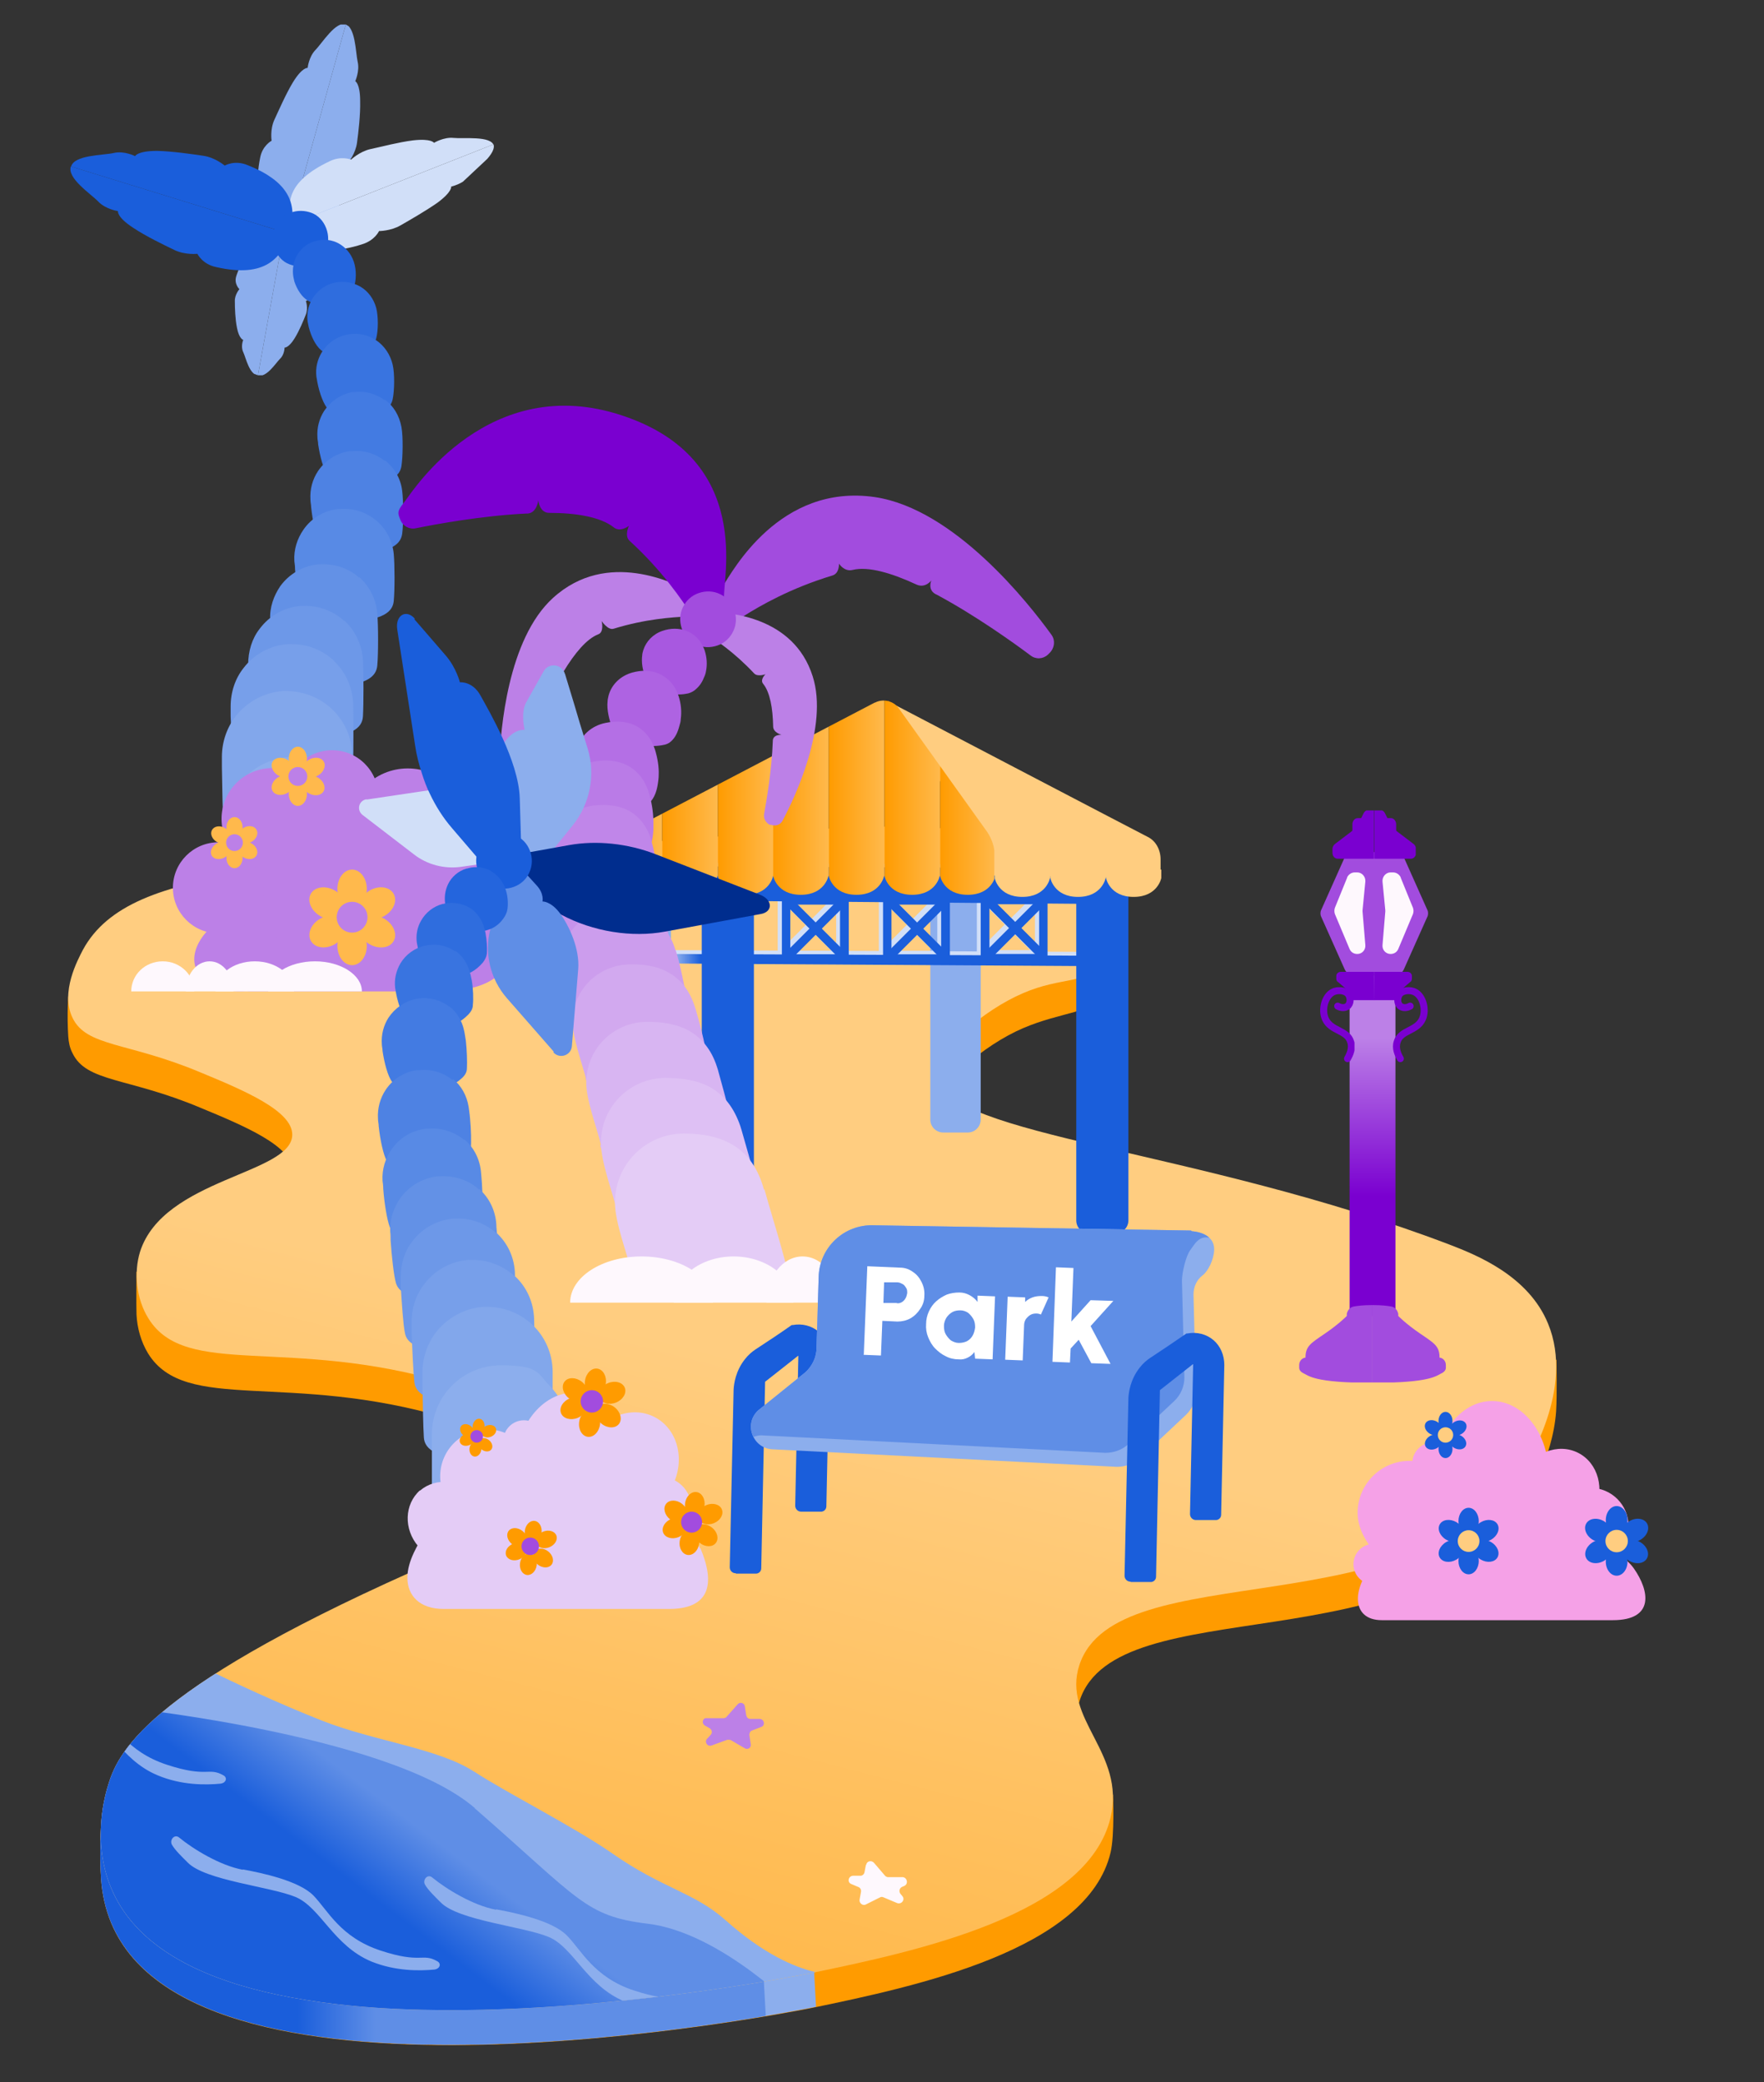 <?xml version="1.0" encoding="UTF-8"?>
<svg id="landing_page" data-name="landing page" xmlns="http://www.w3.org/2000/svg" xmlns:xlink="http://www.w3.org/1999/xlink" version="1.1" viewBox="0 0 504 594.8">
  <rect x="0" y="0" width="504" height="594.8" fill="#333333" stroke="none"/>
  <defs>
    <style>
      .cls-1 {
        fill: #ff9b00;
      }

      .cls-1, .cls-2, .cls-3, .cls-4, .cls-5, .cls-6, .cls-7, .cls-8, .cls-9, .cls-10, .cls-11, .cls-12, .cls-13, .cls-14, .cls-15, .cls-16, .cls-17, .cls-18, .cls-19, .cls-20, .cls-21, .cls-22, .cls-23, .cls-24, .cls-25, .cls-26, .cls-27, .cls-28, .cls-29, .cls-30, .cls-31, .cls-32, .cls-33, .cls-34, .cls-35, .cls-36, .cls-37, .cls-38, .cls-39, .cls-40, .cls-41, .cls-42, .cls-43, .cls-44, .cls-45, .cls-46, .cls-47, .cls-48, .cls-49 {
        stroke-width: 0px;
      }

      .cls-2 {
        fill: #fef8fd;
      }

      .cls-3 {
        fill: #7a00d0;
      }

      .cls-4 {
        fill: #8caeed;
      }

      .cls-5 {
        fill: #e4ccf6;
      }

      .cls-6 {
        fill: #d1dff8;
      }

      .cls-50 {
        clip-path: url(#clippath);
      }

      .cls-7 {
        fill: #3974e0;
      }

      .cls-8, .cls-51 {
        fill: none;
      }

      .cls-9 {
        fill: #d2a9ef;
      }

      .cls-10 {
        fill: #c692eb;
      }

      .cls-11 {
        fill: #ffcd80;
      }

      .cls-12 {
        fill: url(#linear-gradient);
      }

      .cls-13 {
        fill: #2465dd;
      }

      .cls-14 {
        fill: #c086e9;
      }

      .cls-15 {
        fill: url(#linear-gradient-11);
      }

      .cls-16 {
        fill: url(#linear-gradient-12);
      }

      .cls-17 {
        fill: url(#linear-gradient-13);
      }

      .cls-18 {
        fill: url(#linear-gradient-10);
      }

      .cls-19 {
        fill: #82a7eb;
      }

      .cls-20 {
        fill: #dec0f4;
      }

      .cls-21 {
        fill: #a24cde;
      }

      .cls-52 {
        clip-path: url(#clippath-1);
      }

      .cls-53 {
        clip-path: url(#clippath-4);
      }

      .cls-54 {
        clip-path: url(#clippath-3);
      }

      .cls-55 {
        clip-path: url(#clippath-2);
      }

      .cls-56 {
        clip-path: url(#clippath-7);
      }

      .cls-57 {
        clip-path: url(#clippath-8);
      }

      .cls-58 {
        clip-path: url(#clippath-6);
      }

      .cls-59 {
        clip-path: url(#clippath-5);
      }

      .cls-60 {
        clip-path: url(#clippath-9);
      }

      .cls-61 {
        clip-path: url(#clippath-20);
      }

      .cls-62 {
        clip-path: url(#clippath-21);
      }

      .cls-63 {
        clip-path: url(#clippath-23);
      }

      .cls-64 {
        clip-path: url(#clippath-22);
      }

      .cls-65 {
        clip-path: url(#clippath-14);
      }

      .cls-66 {
        clip-path: url(#clippath-13);
      }

      .cls-67 {
        clip-path: url(#clippath-12);
      }

      .cls-68 {
        clip-path: url(#clippath-10);
      }

      .cls-69 {
        clip-path: url(#clippath-15);
      }

      .cls-70 {
        clip-path: url(#clippath-17);
      }

      .cls-71 {
        clip-path: url(#clippath-16);
      }

      .cls-72 {
        clip-path: url(#clippath-19);
      }

      .cls-73 {
        clip-path: url(#clippath-11);
      }

      .cls-74 {
        clip-path: url(#clippath-18);
      }

      .cls-51 {
        stroke: #7a00d0;
        stroke-linecap: round;
        stroke-linejoin: round;
        stroke-width: 2px;
      }

      .cls-22 {
        fill: #ae63e2;
      }

      .cls-23 {
        fill: #2f6dde;
      }

      .cls-24 {
        fill: #f5a1e7;
      }

      .cls-25 {
        fill: #6391e6;
      }

      .cls-26 {
        fill: #5f8ee6;
      }

      .cls-27 {
        fill: #d8b5f2;
      }

      .cls-28 {
        fill: #437be2;
      }

      .cls-29 {
        fill: #1a5edb;
      }

      .cls-30 {
        fill: #ffb94c;
      }

      .cls-31 {
        fill: #bc80e7;
      }

      .cls-32 {
        fill: url(#linear-gradient-4);
      }

      .cls-33 {
        fill: url(#linear-gradient-2);
      }

      .cls-34 {
        fill: url(#linear-gradient-3);
      }

      .cls-35 {
        fill: url(#linear-gradient-8);
      }

      .cls-36 {
        fill: url(#linear-gradient-9);
      }

      .cls-37 {
        fill: url(#linear-gradient-7);
      }

      .cls-38 {
        fill: url(#linear-gradient-5);
      }

      .cls-39 {
        fill: url(#linear-gradient-6);
      }

      .cls-75 {
        isolation: isolate;
      }

      .cls-40 {
        fill: #4e82e3;
      }

      .cls-41 {
        fill: #779fea;
      }

      .cls-42 {
        fill: #6d98e8;
      }

      .cls-43 {
        fill: #fff;
      }

      .cls-44 {
        fill: #cc9ded;
      }

      .cls-45 {
        fill: #b46fe5;
      }

      .cls-46 {
        fill: #002d8e;
      }

      .cls-47 {
        fill: #588ae5;
      }

      .cls-48 {
        fill: #a858e0;
      }

      .cls-49 {
        fill: #ba7be7;
      }
    </style>
    <clipPath id="clippath">
      <path class="cls-8" d="M305.2,261.4c1.1,1.3,15.1,14.4,10.6,22.5-3,5.4-12.6,5.2-23.5,9.8-11,4.7-25.3,16.3-24.2,24.2,2.3,16.6,73.8,20.1,146,47.6,7.8,3,30.6,22.9,30.6,22.9,0,0,.2,9.8-.1,14.7-1,13.6-8.6,25.5-9.5,26.9-30.4,46.2-116,23.5-126.6,55.6-3.7,11.3,9.5,27,9.5,27,0,0,.5,11.5-.7,16.5-6.6,27.8-55.5,38.2-85.5,44.4-8,1.6-175.4,34.4-200-24.2-1.8-4.3-2.6-8.5-2.9-12.4-.6-8.7,0-15.4,0-15.4,0,0,14.7-30.4,95.6-65.7,30.8-13.4,45.1-17.6,45.2-25.8,0-12.6-33.6-22.5-41.9-25-45.5-13.5-74.8-1.2-85.5-18.6-2-3.3-3.1-7.2-3.3-11.1-.1-2.7,0-12.2,0-12.2,0,0,44.4-17.9,44.5-29.1,0-6.8-13.7-12.6-26.3-17.8-20.7-8.7-32.5-7.2-36.5-15.6-.8-1.5-1.1-3.2-1.2-4.8-.4-6.1,0-11.4,0-11.4,0,0,66.6-26.5,158.2-33.3,69.8-5.2,109.1-11.4,127.6,10.4h0Z"/>
    </clipPath>
    <linearGradient id="linear-gradient" x1="-4.3" y1="52.7" x2="219" y2="52.7" gradientTransform="translate(0 596) scale(1 -1)" gradientUnits="userSpaceOnUse">
      <stop offset=".4" stop-color="#1a5edb"/>
      <stop offset=".5" stop-color="#5f8ee6"/>
    </linearGradient>
    <linearGradient id="linear-gradient-2" x1="176.3" y1="41.9" x2="282.8" y2="453.6" gradientTransform="translate(0 596) scale(1 -1)" gradientUnits="userSpaceOnUse">
      <stop offset="0" stop-color="#ffb94c"/>
      <stop offset=".4" stop-color="#ffcd80"/>
    </linearGradient>
    <clipPath id="clippath-1">
      <path class="cls-8" d="M305.2,251.4c1.1,1.3,13.4,16.1,8.9,24.2-3,5.4-11,3.4-21.8,8.1-11,4.7-25.3,16.3-24.2,24.2,2.3,16.6,73.8,20.1,146,47.6,7.8,3,22.6,8.9,28.2,22.6,7.7,18.6-6.1,40.1-7.3,41.9-30.4,46.2-116,23.5-126.6,55.6-5.1,15.5,13.3,25,8.9,43.6-6.6,27.8-55.5,38.2-85.5,44.4-8,1.6-175.4,34.4-200-24.2-5.8-13.7-1.6-27.3-.8-29.8,3-9.9,12.6-28.4,93.6-63.7,30.8-13.4,45.1-17.6,45.2-25.8,0-12.5-33.6-22.5-41.9-25-45.5-13.5-74.8-1.2-85.5-18.5-3.5-5.6-4.2-13.1-2.4-19,6.7-21.1,43.5-22.2,43.5-33.5,0-6.8-13.7-12.6-26.3-17.8-20.7-8.7-32.5-7.2-36.5-15.7-3.5-7.3,1.5-16.5,3-19.4,13.7-25.3,62.4-23.3,154-30.2,69.8-5.2,109.1-11.4,127.6,10.4h0Z"/>
    </clipPath>
    <linearGradient id="linear-gradient-3" x1="54.7" y1="-27.1" x2="199" y2="164.1" gradientTransform="translate(0 596) scale(1 -1)" gradientUnits="userSpaceOnUse">
      <stop offset=".4" stop-color="#1a5edb"/>
      <stop offset=".5" stop-color="#5f8ee6"/>
    </linearGradient>
    <clipPath id="clippath-2">
      <polygon class="cls-8" points="98.8 7 83 63.7 73.7 63.7 73.7 7 98.8 7"/>
    </clipPath>
    <clipPath id="clippath-3">
      <polygon class="cls-8" points="98.8 7 83 63.7 90.9 68.5 120.2 20 98.8 7"/>
    </clipPath>
    <clipPath id="clippath-4">
      <polygon class="cls-8" points="141.1 41.2 82.8 64.2 82.7 64.2 82.7 39.3 141.1 39.3 141.1 41.2"/>
    </clipPath>
    <clipPath id="clippath-5">
      <polygon class="cls-8" points="141.1 41.2 82.8 64.2 82.8 64.2 99.7 82.4 142.3 42.5 141.1 41.2"/>
    </clipPath>
    <clipPath id="clippath-6">
      <polygon class="cls-8" points="73.7 107.2 80.2 71.4 89.5 71.4 89.5 107.2 73.7 107.2"/>
    </clipPath>
    <clipPath id="clippath-7">
      <polygon class="cls-8" points="73.7 107.2 80.2 71.4 71.5 68.2 58.9 101.7 73.7 107.2"/>
    </clipPath>
    <clipPath id="clippath-8">
      <polygon class="cls-8" points="20.1 47.5 82.7 66.8 82.7 77.2 20.1 77.2 20.1 47.5"/>
    </clipPath>
    <clipPath id="clippath-9">
      <polygon class="cls-8" points="20.1 47.5 82.7 66.8 88.5 58.2 36.8 23 20.1 47.5"/>
    </clipPath>
    <linearGradient id="linear-gradient-4" x1="190" y1="334.2" x2="200.2" y2="334.2" gradientTransform="translate(0 596) scale(1 -1)" gradientUnits="userSpaceOnUse">
      <stop offset=".3" stop-color="#8caeed"/>
      <stop offset="1" stop-color="#1a5edb"/>
    </linearGradient>
    <clipPath id="clippath-10">
      <path class="cls-8" d="M249.9,200.7l-72.5,37.9c-2.5,1.3-4.1,3.8-4.1,6.4v14.4h110.9v-15.1c0-2.3-.8-4.6-2.1-6.6l-25.4-35.5c-1.5-2-4.4-2.7-6.7-1.5h0Z"/>
    </clipPath>
    <clipPath id="clippath-11">
      <rect class="cls-8" x="173.2" y="123" width="110.9" height="177.5"/>
    </clipPath>
    <linearGradient id="linear-gradient-5" x1="173.2" y1="406.7" x2="189.1" y2="406.7" gradientTransform="translate(0 596) scale(1 -1)" gradientUnits="userSpaceOnUse">
      <stop offset="0" stop-color="#ff9b00"/>
      <stop offset="1" stop-color="#ffb94c"/>
    </linearGradient>
    <linearGradient id="linear-gradient-6" x1="189.1" y1="406.7" x2="205" y2="406.7" gradientTransform="translate(0 596) scale(1 -1)" gradientUnits="userSpaceOnUse">
      <stop offset="0" stop-color="#ff9b00"/>
      <stop offset="1" stop-color="#ffb94c"/>
    </linearGradient>
    <linearGradient id="linear-gradient-7" x1="205" y1="406.7" x2="220.9" y2="406.7" gradientTransform="translate(0 596) scale(1 -1)" gradientUnits="userSpaceOnUse">
      <stop offset="0" stop-color="#ff9b00"/>
      <stop offset="1" stop-color="#ffb94c"/>
    </linearGradient>
    <linearGradient id="linear-gradient-8" x1="220.9" y1="406.7" x2="236.7" y2="406.7" gradientTransform="translate(0 596) scale(1 -1)" gradientUnits="userSpaceOnUse">
      <stop offset="0" stop-color="#ff9b00"/>
      <stop offset="1" stop-color="#ffb94c"/>
    </linearGradient>
    <linearGradient id="linear-gradient-9" x1="236.7" y1="406.7" x2="252.6" y2="406.7" gradientTransform="translate(0 596) scale(1 -1)" gradientUnits="userSpaceOnUse">
      <stop offset="0" stop-color="#ff9b00"/>
      <stop offset="1" stop-color="#ffb94c"/>
    </linearGradient>
    <linearGradient id="linear-gradient-10" x1="252.6" y1="406.7" x2="268.5" y2="406.7" gradientTransform="translate(0 596) scale(1 -1)" gradientUnits="userSpaceOnUse">
      <stop offset="0" stop-color="#ff9b00"/>
      <stop offset="1" stop-color="#ffb94c"/>
    </linearGradient>
    <linearGradient id="linear-gradient-11" x1="268.5" y1="406.7" x2="284.4" y2="406.7" gradientTransform="translate(0 596) scale(1 -1)" gradientUnits="userSpaceOnUse">
      <stop offset="0" stop-color="#ff9b00"/>
      <stop offset="1" stop-color="#ffb94c"/>
    </linearGradient>
    <clipPath id="clippath-12">
      <rect class="cls-8" x="284.2" y="244" width="47.6" height="13.9"/>
    </clipPath>
    <linearGradient id="linear-gradient-12" x1="-741.9" y1="1457" x2="-757.2" y2="1483.7" gradientTransform="translate(1062.1 2099.8) rotate(3.5) scale(.9 -1.3) skewX(-16)" gradientUnits="userSpaceOnUse">
      <stop offset="0" stop-color="#1a5edb"/>
      <stop offset=".8" stop-color="#8caeed"/>
    </linearGradient>
    <clipPath id="clippath-13">
      <path class="cls-8" d="M340.3,351.5l-90.7-1.5c-8.4-.3-15.5,6.3-15.7,14.8l-.6,20.2c0,2.6-1.2,5.2-3.2,7l-13.5,10.9c-4.2,3.9-1.5,10.9,4.2,11.1l98.3,5c2.4,0,4.7-.8,6.5-2.4l13.2-12.4c1.9-1.8,2.9-4.2,2.9-6.8l-.7-27.6c0-2.2.9-4.2,2.6-5.5,1.6-1.2,3.2-4.5,3.3-7.2.2-5.2-6.4-5.4-6.4-5.4h0Z"/>
    </clipPath>
    <linearGradient id="linear-gradient-13" x1="392.1" y1="305.9" x2="392.1" y2="241.4" gradientTransform="translate(0 596) scale(1 -1)" gradientUnits="userSpaceOnUse">
      <stop offset=".1" stop-color="#bc80e7"/>
      <stop offset=".8" stop-color="#7a00d0"/>
    </linearGradient>
    <clipPath id="clippath-14">
      <rect class="cls-8" x="371.1" y="372.6" width="21" height="22.3"/>
    </clipPath>
    <clipPath id="clippath-15">
      <rect class="cls-8" x="392.1" y="372.6" width="21" height="22.3"/>
    </clipPath>
    <clipPath id="clippath-16">
      <rect class="cls-8" x="380.7" y="231.5" width="11.9" height="13.9"/>
    </clipPath>
    <clipPath id="clippath-17">
      <rect class="cls-8" x="392.6" y="231.5" width="11.9" height="13.9"/>
    </clipPath>
    <clipPath id="clippath-18">
      <rect class="cls-8" x="392.6" y="277.4" width="10.9" height="8.3"/>
    </clipPath>
    <clipPath id="clippath-19">
      <rect class="cls-8" x="381.8" y="277.4" width="10.9" height="8.3"/>
    </clipPath>
    <clipPath id="clippath-20">
      <rect class="cls-8" x="398.1" y="282" width="9.9" height="21.4"/>
    </clipPath>
    <clipPath id="clippath-21">
      <rect class="cls-8" x="377.1" y="282" width="9.9" height="21.4"/>
    </clipPath>
    <clipPath id="clippath-22">
      <polygon class="cls-8" points="381.2 249.3 381.2 249.3 390.1 249.3 390.1 272.5 381.2 272.5 381.2 249.3"/>
    </clipPath>
    <clipPath id="clippath-23">
      <polygon class="cls-8" points="403.9 249.3 403.9 249.3 395 249.3 395 272.5 403.9 272.5 403.9 249.3"/>
    </clipPath>
  </defs>
  <g id="park">
    <g id="park_with_text_" data-name="park (with text)">
      <g>
        <path class="cls-1" d="M305.2,261.4c1.1,1.3,15.1,14.4,10.6,22.5-3,5.4-12.6,5.1-23.5,9.8-11,4.7-25.3,16.3-24.2,24.2,2.3,16.6,73.8,20.1,146,47.6,7.8,3,30.6,23,30.6,23,0,0,.2,9.8-.1,14.7-1,13.6-8.6,25.5-9.5,26.9-30.4,46.2-116,23.5-126.6,55.6-3.7,11.3,9.5,27,9.5,27,0,0,.5,11.5-.7,16.5-6.6,27.8-55.5,38.2-85.5,44.4-8,1.6-175.4,34.4-200-24.2-1.8-4.3-2.6-8.5-2.9-12.4-.6-8.7,0-15.4,0-15.4,0,0,14.7-30.4,95.6-65.7,30.8-13.4,45.1-17.6,45.2-25.8,0-12.5-33.6-22.5-41.9-25-45.5-13.5-74.8-1.2-85.5-18.5-2-3.3-3.1-7.2-3.3-11.1-.1-2.7,0-12.2,0-12.2,0,0,44.4-17.9,44.5-29.1,0-6.8-13.7-12.6-26.3-17.8-20.7-8.7-32.5-7.2-36.5-15.6-.8-1.5-1.1-3.2-1.2-4.8-.4-6.1,0-11.4,0-11.4,0,0,66.6-26.5,158.2-33.4,69.8-5.2,109.1-11.4,127.6,10.4h0Z"/>
        <g class="cls-50">
          <g>
            <path class="cls-4" d="M148.1,512c8.6,5.7,28.4,15.7,39.5,23.4,14.4,10.1,23.4,11.1,32.4,19.1,4.6,4.1,12.6,8.7,12.6,8.7l.8,14.4-82.5,33.5-99-15.3-41.8-70.7,46.6-50.2s22.2,12.2,47.9,22.4c15,5.9,33.3,7.9,43.4,14.6h0Z"/>
            <path class="cls-12" d="M133.6,512.2c8.6,5.7,28.4,15.7,39.5,23.4,14.4,10.1,23.4,11.1,32.4,19.1,4.6,4.1,12.6,8.7,12.6,8.7l.8,14.4-82.5,33.5-99-15.3-41.8-70.7,46.6-50.2s22.2,12.2,47.9,22.4c15,5.9,33.3,7.9,43.4,14.6h0Z"/>
          </g>
        </g>
      </g>
      <g>
        <path class="cls-33" d="M305.2,251.4c1.1,1.3,13.4,16.1,8.9,24.2-3,5.4-11,3.4-21.8,8.1-11,4.7-25.3,16.3-24.2,24.2,2.3,16.6,73.8,20.1,146,47.6,7.8,3,22.6,8.9,28.2,22.6,7.7,18.6-6.1,40.1-7.3,41.9-30.4,46.2-116,23.5-126.6,55.6-5.1,15.5,13.3,25,8.9,43.6-6.6,27.8-55.5,38.2-85.5,44.4-8,1.6-175.4,34.4-200-24.2-5.8-13.7-1.6-27.3-.8-29.8,3-9.9,12.6-28.4,93.6-63.7,30.8-13.4,45.1-17.6,45.2-25.8,0-12.5-33.6-22.5-41.9-25-45.5-13.5-74.8-1.2-85.5-18.5-3.5-5.6-4.2-13.1-2.4-19,6.7-21.1,43.5-22.2,43.5-33.5,0-6.8-13.7-12.6-26.3-17.8-20.7-8.7-32.5-7.2-36.5-15.6-3.5-7.3,1.5-16.5,3-19.4,13.7-25.3,62.4-23.3,154-30.2,69.8-5.2,109.1-11.4,127.6,10.4h0Z"/>
        <g class="cls-52">
          <g>
            <path class="cls-4" d="M135.4,506c8.6,5.7,28.4,15.7,39.5,23.4,14.4,10.1,23.4,11.1,32.4,19.1,21.4,19.1,35.2,15.3,35.2,15.3l-104.3,41.4-99-15.3L-2.5,519.3l46.6-50.2s22.2,12.2,47.9,22.4c15,5.9,33.3,7.9,43.5,14.6h0Z"/>
            <path class="cls-34" d="M135.6,516.5c30,26.1,31.5,30.8,49.4,33,21.2,2.5,43.5,25.5,43.5,25.5l-98.8,39.2-99-15.3-41.8-70.7,41.8-41s80.1,7.7,105,29.3h0Z"/>
            <path class="cls-4" d="M69.4,534c5.4,1,15.9,3.2,20.1,7.4,4.2,4.3,7.7,12,19.3,15.8,11.6,3.8,11.8.6,16.1,3,1.3.7.8,2.2-.8,2.4-4.2.4-11.1.5-18-2.3-10.8-4.5-14.5-15.4-21.6-18.4-7.1-3-25.9-4.7-30.9-9.9-1.6-1.6-3.6-3.5-4.5-5.1-.7-1.4.8-3.1,2.1-2,4,3.3,11.7,8,18.2,9.2h0Z"/>
            <path class="cls-4" d="M141.8,545.4c5.4,1,15.9,3.2,20.1,7.4s7.7,12,19.3,15.8,11.8.6,16.1,3c1.3.7.8,2.2-.9,2.4-4.2.4-11.1.5-18-2.3-10.8-4.5-14.5-15.4-21.6-18.4-7.1-3-25.9-4.7-30.9-9.9-1.6-1.6-3.6-3.5-4.5-5.1-.7-1.4.8-3.1,2.1-2,4,3.3,11.7,8,18.2,9.2h0Z"/>
            <path class="cls-4" d="M8.3,480.9c5.4,1,15.9,3.2,20.1,7.4,4.2,4.3,7.7,12,19.3,15.8s11.8.6,16.1,3c1.3.7.8,2.2-.8,2.4-4.2.4-11.1.5-18-2.4-10.8-4.5-14.5-15.4-21.6-18.4-7.1-3-25.9-4.7-30.9-9.9-1.6-1.6-3.6-3.5-4.5-5.1-.7-1.4.8-3.1,2.1-2,4,3.3,11.7,8,18.2,9.2h0Z"/>
          </g>
        </g>
      </g>
      <g id="tree3">
        <g>
          <g id="_Mirror_Repeat_" data-name="&amp;lt;Mirror Repeat&amp;gt;">
            <g class="cls-55">
              <path class="cls-4" d="M83.3,63.7c-6.3-1.8-11.5-5.8-9-18.5.6-3.6,3.3-5,3.3-5,0,0-.5-3.2.8-6s3.3-7.4,5.3-10.7c2.7-4.4,4.2-4.1,4.2-4.1,0,0,.3-3.1,2.2-5.1,1.9-1.9,5.9-8.5,8.8-7.3-2.6,10.1-10.2,39.6-15.8,56.6h0Z"/>
            </g>
          </g>
          <g id="_Mirror_Repeat_-2" data-name="&amp;lt;Mirror Repeat&amp;gt;-2">
            <g class="cls-54">
              <path class="cls-4" d="M82.7,63.5c6.3,1.8,12.9,1,17.2-11.2,1.3-3.4-.3-6-.3-6,0,0,2-2.5,2.4-5.5s1-8,.9-11.9c0-5.1-1.4-5.7-1.4-5.7,0,0,1.3-2.9.7-5.5-.6-2.6-.6-10.3-3.8-10.9-3,9.9-11.7,39.2-15.8,56.6h0Z"/>
            </g>
          </g>
        </g>
        <g>
          <g id="_Mirror_Repeat_-3" data-name="&amp;lt;Mirror Repeat&amp;gt;-3">
            <g class="cls-53">
              <path class="cls-6" d="M83.9,64.2c-2.3-5.9-2-12.3,10.2-18.1,3.4-1.7,6.2-.5,6.2-.5,0,0,2.4-2.3,5.5-3,3.2-.7,8.2-2,12.2-2.5,5.3-.6,6,.7,6,.7,0,0,2.8-1.7,5.6-1.4s10.7-.7,11.5,2.2c-10,4.2-39.6,16.4-57.2,22.6h0Z"/>
            </g>
          </g>
          <g id="_Mirror_Repeat_-4" data-name="&amp;lt;Mirror Repeat&amp;gt;-4">
            <g class="cls-59">
              <path class="cls-6" d="M83.6,63.5c2.3,5.9,6.9,10.4,19.8,6.3,3.7-1.1,4.9-3.8,4.9-3.8,0,0,3.3,0,6.1-1.6,2.8-1.6,7.3-4.2,10.6-6.5,4.3-3.2,3.9-4.6,3.9-4.6,0,0,3.2-.7,5.1-2.8s8.3-6.8,6.9-9.5c-10.2,3.8-40.1,15-57.2,22.6h0Z"/>
            </g>
          </g>
        </g>
        <g>
          <g id="_Mirror_Repeat_-5" data-name="&amp;lt;Mirror Repeat&amp;gt;-5">
            <g class="cls-58">
              <path class="cls-4" d="M80.1,71.4c5.3,1,10,3.4,9.4,11.4,0,2.3-2.1,3.2-2.1,3.2,0,0,.7,2,0,3.8s-1.9,4.7-3.2,6.8c-1.7,2.8-2.9,2.7-2.9,2.7,0,0,0,2-1.3,3.2-1.3,1.3-3.8,5.4-6.4,4.8.9-6.3,3.9-25,6.5-35.8Z"/>
            </g>
          </g>
          <g id="_Mirror_Repeat_-6" data-name="&amp;lt;Mirror Repeat&amp;gt;-6">
            <g class="cls-56">
              <path class="cls-4" d="M80.3,71.5c-5.3-1-10.6-.3-12.8,7.4-.7,2.2.9,3.7.9,3.7,0,0-1.4,1.6-1.3,3.5,0,1.9.1,5,.6,7.5.6,3.2,1.8,3.5,1.8,3.5,0,0-.8,1.8,0,3.5s1.7,6.4,4.3,6.7c1.3-6.3,5.1-24.8,6.5-35.8h0Z"/>
            </g>
          </g>
        </g>
        <g>
          <g id="_Mirror_Repeat_-7" data-name="&amp;lt;Mirror Repeat&amp;gt;-7">
            <g class="cls-57">
              <path class="cls-29" d="M82.7,66.6c-2.2,7.1-6.9,12.9-20.9,9.7-4-.8-5.4-3.8-5.4-3.8,0,0-3.5.4-6.6-1.1s-8.1-3.9-11.7-6.3c-4.8-3.1-4.4-4.8-4.4-4.8,0,0-3.5-.5-5.6-2.7s-9.2-6.8-7.8-10.2c11.1,3.1,43.7,12.6,62.4,19.2h0Z"/>
            </g>
          </g>
          <g id="_Mirror_Repeat_-8" data-name="&amp;lt;Mirror Repeat&amp;gt;-8">
            <g class="cls-60">
              <path class="cls-29" d="M82.6,67c2.2-7.1,1.6-14.5-11.8-19.8-3.7-1.6-6.6.1-6.6.1,0,0-2.7-2.3-6.1-2.8s-8.9-1.3-13.2-1.4c-5.7,0-6.3,1.5-6.3,1.5,0,0-3.1-1.6-6.1-.9s-11.5.5-12.2,4c11,3.7,43.2,14.2,62.4,19.2h0Z"/>
            </g>
          </g>
        </g>
        <g>
          <path class="cls-29" d="M93.2,65.2c.8,2.1.7,4.2,0,6.1s-2.3,3.4-4.4,4.2-4.2.7-6.1,0-3.4-2.3-4.2-4.4-.7-4.2,0-6.1,2.3-3.4,4.4-4.2,4.2-.7,6.1,0,3.4,2.3,4.2,4.4Z"/>
          <path class="cls-13" d="M96.7,69.5c2,1.1,3.6,2.9,4.4,5.3s.7,5.3,0,7.3-2.4,3.8-5.8,4.5-5.6.3-7.3-.7-3.1-3.1-3.9-5.5c-.1-.5-.2-.9-.3-1.4-.3-2,0-3.9.8-5.6,1.1-2.1,2.9-3.8,5.3-4.5.2,0,.3,0,.5-.1,2.2-.6,4.5-.3,6.5.8h0Z"/>
          <path class="cls-23" d="M103,81.9c2.2,1.3,3.8,3.5,4.5,6.1.6,2.4.6,6.3,0,8.6s-2.5,4.1-7.2,4.8-7,0-8.6-1.4-2.8-3.9-3.5-6.6c-.1-.5-.2-1-.3-1.5-.3-2.2.1-4.4,1.2-6.3,1.3-2.3,3.5-4.1,6.2-4.8.2,0,.3,0,.5-.1,2.6-.5,5.1,0,7.2,1.2h0Z"/>
          <path class="cls-7" d="M107.5,97.2c2.3,1.6,4,4,4.7,7,.6,2.6.5,7.4,0,9.8s-2.6,4.4-8.6,5-8.4-.5-9.8-2c-1.3-1.4-2.5-4.6-3.1-7.7-.1-.6-.2-1.2-.3-1.7-.3-2.5.3-4.9,1.5-6.9,1.5-2.5,4-4.4,7.1-5.1.2,0,.4,0,.6-.1,2.9-.5,5.7.2,8,1.8h0Z"/>
          <path class="cls-28" d="M109.9,114.1c2.5,1.8,4.2,4.6,4.8,7.9.5,2.8.4,8.4,0,11.1s-2.7,4.8-10,5.3-9.8-.9-11.1-2.7c-1.2-1.6-2.2-5.4-2.7-8.8,0-.7-.2-1.3-.2-1.9-.2-2.8.5-5.4,1.9-7.6,1.8-2.7,4.6-4.7,8-5.4.2,0,.4,0,.6,0,3.2-.4,6.3.5,8.7,2.3h0Z"/>
          <path class="cls-40" d="M110,131.5c2.6,2.1,4.5,5.1,4.9,8.7.4,3,.4,9.5,0,12.3s-2.8,5.1-11.4,5.6-11.2-1.3-12.3-3.3c-1-1.8-1.9-6.1-2.3-9.9,0-.7-.2-1.4-.2-2.1-.2-3.1.6-5.9,2.2-8.3,2-2.9,5.2-5.1,8.9-5.6.2,0,.5,0,.7,0,3.5-.4,6.9.7,9.5,2.8h0Z"/>
          <path class="cls-47" d="M107.4,148.6c2.8,2.3,4.7,5.7,5.1,9.6.3,3.2.3,10.5,0,13.5s-2.9,5.5-12.8,5.8-12.6-1.7-13.5-3.9c-.8-2-1.6-6.9-1.9-11,0-.8-.1-1.6-.2-2.3-.2-3.3.8-6.4,2.6-9,2.2-3.2,5.7-5.4,9.8-5.9.2,0,.5,0,.8,0,3.8-.3,7.5,1,10.2,3.3h0Z"/>
          <path class="cls-25" d="M102.6,164.8c2.9,2.6,4.9,6.3,5.2,10.5.3,3.4.3,11.6,0,14.8s-3,5.8-14.2,6.1-14.1-2-14.8-4.6c-.6-2.2-1.2-7.6-1.5-12.1,0-.9,0-1.7-.1-2.4-.2-3.6,1-6.9,2.9-9.7,2.5-3.4,6.3-5.7,10.7-6.2.3,0,.6,0,.8,0,4.2-.2,8.1,1.2,11,3.8h0Z"/>
          <path class="cls-42" d="M98.3,177.2c3.1,2.8,5.1,6.8,5.4,11.4.2,3.5.2,12.6,0,16s-3.1,6.1-15.6,6.4-15.5-2.4-16-5.2c-.5-2.4-.9-8.4-1.2-13.3,0-.9,0-1.8,0-2.6,0-3.9,1.1-7.5,3.3-10.3,2.7-3.6,6.8-6.1,11.6-6.5.3,0,.6,0,.9,0,4.5-.2,8.6,1.5,11.7,4.3h0Z"/>
          <path class="cls-41" d="M95.4,188.8c3.3,3.1,5.3,7.4,5.5,12.2.1,3.7.1,13.7,0,17.3s-3.2,6.5-16.9,6.6c-13.8.1-16.9-2.8-17.3-5.9-.3-2.6-.6-9.2-.8-14.4,0-1,0-1.9,0-2.8,0-4.1,1.3-8,3.7-11,2.9-3.8,7.4-6.4,12.5-6.8.3,0,.6,0,.9,0,4.8-.1,9.2,1.7,12.5,4.8h0Z"/>
          <path class="cls-19" d="M95,202.7c3.4,3.3,5.6,7.9,5.6,13.1,0,3.9,0,14.7,0,18.5s-3.3,6.8-18.3,6.9-18.3-3.2-18.5-6.5c-.2-2.8-.3-9.9-.4-15.5,0-1.1,0-2.1,0-3,0-4.4,1.5-8.5,4-11.7,3.2-4,8-6.7,13.4-7.1.3,0,.7,0,1,0,5.1,0,9.8,2,13.2,5.3h0Z"/>
          <path class="cls-4" d="M103.7,235.9v19.7c0,4-3.3,7.1-19.7,7.1s-19.7-3.6-19.7-7.1v-19.7c0-10.9,8.8-19.7,19.7-19.7s10.4,2.2,13.9,5.8,5.8,8.5,5.8,13.9Z"/>
        </g>
      </g>
      <g id="bush2">
        <path class="cls-31" d="M125.7,253.8c3.4,12.6,4.5,29.4-4.5,29.4h-49.8c-6.8,0-6.7-19.3-.9-34.4s13.6-20.7,26.7-20.7,25.2,13.1,28.6,25.7h0Z"/>
        <path class="cls-31" d="M147.1,269.5c-1.9,10.9-10.6,13.7-22.4,13.7s-21.4-8.1-21.4-18.1,9.6-18.1,21.4-18.1,24.1,12.7,22.4,22.5h0Z"/>
        <path class="cls-31" d="M79.9,272.1c0,6.1-5,11.1-11.1,11.1s-13.3-3.1-13.3-9.2,7.2-12.9,13.3-12.9,11.1,5,11.1,11.1Z"/>
        <circle class="cls-31" cx="62.4" cy="253.6" r="13"/>
        <circle class="cls-31" cx="77.8" cy="233.9" r="14.5"/>
        <circle class="cls-31" cx="94.9" cy="227.5" r="13.2"/>
        <circle class="cls-31" cx="116.5" cy="236.7" r="17.2"/>
        <circle class="cls-31" cx="133.7" cy="248.4" r="7.2"/>
        <g>
          <g>
            <g id="_Radial_Repeat_" data-name="&amp;lt;Radial Repeat&amp;gt;">
              <ellipse class="cls-30" cx="85.1" cy="226.8" rx="2.6" ry="3.4"/>
            </g>
            <g id="_Radial_Repeat_-2" data-name="&amp;lt;Radial Repeat&amp;gt;-2">
              <ellipse class="cls-30" cx="80.8" cy="224.3" rx="3.4" ry="2.6" transform="translate(-101.3 70.4) rotate(-30)"/>
            </g>
            <g id="_Radial_Repeat_-3" data-name="&amp;lt;Radial Repeat&amp;gt;-3">
              <ellipse class="cls-30" cx="80.8" cy="219.3" rx="2.6" ry="3.4" transform="translate(-149.5 179.6) rotate(-60)"/>
            </g>
            <g id="_Radial_Repeat_-4" data-name="&amp;lt;Radial Repeat&amp;gt;-4">
              <ellipse class="cls-30" cx="85.1" cy="216.7" rx="2.6" ry="3.4"/>
            </g>
            <g id="_Radial_Repeat_-5" data-name="&amp;lt;Radial Repeat&amp;gt;-5">
              <ellipse class="cls-30" cx="89.5" cy="219.3" rx="3.4" ry="2.6" transform="translate(-97.6 74.1) rotate(-30)"/>
            </g>
            <g id="_Radial_Repeat_-6" data-name="&amp;lt;Radial Repeat&amp;gt;-6">
              <ellipse class="cls-30" cx="89.5" cy="224.3" rx="2.6" ry="3.4" transform="translate(-149.5 189.7) rotate(-60)"/>
            </g>
          </g>
          <circle class="cls-31" cx="85.1" cy="221.8" r="2.7"/>
        </g>
        <g>
          <g>
            <g id="_Radial_Repeat_-7" data-name="&amp;lt;Radial Repeat&amp;gt;-7">
              <ellipse class="cls-30" cx="67" cy="245.1" rx="2.3" ry="2.9"/>
            </g>
            <g id="_Radial_Repeat_-8" data-name="&amp;lt;Radial Repeat&amp;gt;-8">
              <ellipse class="cls-30" cx="63.1" cy="242.9" rx="3" ry="2.3" transform="translate(-113 64.1) rotate(-30)"/>
            </g>
            <g id="_Radial_Repeat_-9" data-name="&amp;lt;Radial Repeat&amp;gt;-9">
              <ellipse class="cls-30" cx="63.1" cy="238.5" rx="2.3" ry="2.9" transform="translate(-175 173.9) rotate(-60)"/>
            </g>
            <g id="_Radial_Repeat_-10" data-name="&amp;lt;Radial Repeat&amp;gt;-10">
              <ellipse class="cls-30" cx="67" cy="236.3" rx="2.3" ry="2.9"/>
            </g>
            <g id="_Radial_Repeat_-11" data-name="&amp;lt;Radial Repeat&amp;gt;-11">
              <ellipse class="cls-30" cx="70.8" cy="238.5" rx="2.9" ry="2.3" transform="translate(-109.8 67.3) rotate(-30)"/>
            </g>
            <g id="_Radial_Repeat_-12" data-name="&amp;lt;Radial Repeat&amp;gt;-12">
              <ellipse class="cls-30" cx="70.8" cy="242.9" rx="2.3" ry="2.9" transform="translate(-175 182.8) rotate(-60)"/>
            </g>
          </g>
          <circle class="cls-31" cx="67" cy="240.7" r="2.4"/>
        </g>
        <g>
          <g>
            <g id="_Radial_Repeat_-13" data-name="&amp;lt;Radial Repeat&amp;gt;-13">
              <ellipse class="cls-30" cx="100.6" cy="270.2" rx="4.2" ry="5.5"/>
            </g>
            <g id="_Radial_Repeat_-14" data-name="&amp;lt;Radial Repeat&amp;gt;-14">
              <ellipse class="cls-30" cx="93.5" cy="266.1" rx="5.4" ry="4.2" transform="translate(-120.5 82.4) rotate(-30)"/>
            </g>
            <g id="_Radial_Repeat_-15" data-name="&amp;lt;Radial Repeat&amp;gt;-15">
              <ellipse class="cls-30" cx="93.5" cy="258" rx="4.2" ry="5.5" transform="translate(-176.6 210) rotate(-60)"/>
            </g>
            <g id="_Radial_Repeat_-16" data-name="&amp;lt;Radial Repeat&amp;gt;-16">
              <ellipse class="cls-30" cx="100.6" cy="253.9" rx="4.2" ry="5.5"/>
            </g>
            <g id="_Radial_Repeat_-17" data-name="&amp;lt;Radial Repeat&amp;gt;-17">
              <ellipse class="cls-30" cx="107.7" cy="258" rx="5.4" ry="4.2" transform="translate(-114.5 88.4) rotate(-30)"/>
            </g>
            <g id="_Radial_Repeat_-18" data-name="&amp;lt;Radial Repeat&amp;gt;-18">
              <ellipse class="cls-30" cx="107.7" cy="266.1" rx="4.2" ry="5.5" transform="translate(-176.6 226.3) rotate(-60)"/>
            </g>
          </g>
          <circle class="cls-31" cx="100.6" cy="262" r="4.4"/>
        </g>
      </g>
      <g id="big_gazebo" data-name="big gazebo">
        <path class="cls-4" d="M265.8,250.1h14.4v69.7c0,2-1.6,3.7-3.7,3.7h-7c-2,0-3.7-1.6-3.7-3.7v-69.7h0Z"/>
        <path class="cls-4" d="M175.6,250.8h14.4v69.7c0,2-1.6,3.7-3.7,3.7h-7c-2,0-3.7-1.6-3.7-3.7v-69.7h0Z"/>
        <g id="ornament">
          <path class="cls-6" d="M314.4,275l-126.9-.8v-27.8l126.9.7v27.9h0ZM190.6,271.4l120,.5v-14.8l-120-1v15.4Z"/>
          <g id="cross">
            <path class="cls-6" d="M241.3,274h-19.1v-19.1h19.1v19.1ZM224.7,271.6h14.2v-14.2h-14.2v14.2Z"/>
            <rect class="cls-6" x="221.1" y="263.2" width="21.3" height="2.5" transform="translate(-119.1 241.3) rotate(-45)"/>
            <rect class="cls-6" x="230.7" y="253.2" width="2.5" height="21.9" transform="translate(-118.9 241.4) rotate(-45)"/>
          </g>
          <g id="cross-2">
            <path class="cls-6" d="M270.2,274h-19.1v-19.1h19.1v19.1ZM253.6,271.6h14.2v-14.2h-14.2v14.2h0Z"/>
            <rect class="cls-6" x="250" y="263.1" width="21.3" height="2.5" transform="translate(-110.6 261.8) rotate(-45)"/>
            <rect class="cls-6" x="259.6" y="253.2" width="2.5" height="21.9" transform="translate(-110.4 261.8) rotate(-45)"/>
          </g>
          <g id="cross-3">
            <path class="cls-6" d="M298.2,273.9h-19.1v-19.1h19.1v19.1ZM281.5,271.4h14.2v-14.2h-14.2v14.2Z"/>
            <rect class="cls-6" x="278" y="263" width="21.3" height="2.5" transform="translate(-102.3 281.5) rotate(-45)"/>
            <rect class="cls-6" x="287.5" y="253.1" width="2.5" height="21.9" transform="translate(-102.1 281.5) rotate(-45)"/>
          </g>
        </g>
        <g id="ornament-2">
          <path class="cls-32" d="M315.5,276l-128-.8v-27.8l128,.7v27.9h0ZM191.7,272.5l120,.5v-14.8l-120-1v15.4h0Z"/>
          <g id="cross-4">
            <path class="cls-29" d="M242.5,275.1h-19.1v-19.1h19.1v19.1ZM225.8,272.6h14.2v-14.2h-14.2v14.2Z"/>
            <rect class="cls-29" x="222.3" y="264.2" width="21.3" height="2.5" transform="translate(-119.5 242.4) rotate(-45)"/>
            <rect class="cls-29" x="231.8" y="254.3" width="2.5" height="21.9" transform="translate(-119.3 242.5) rotate(-45)"/>
          </g>
          <g id="cross-5">
            <path class="cls-29" d="M271.4,275.1h-19.1v-19.1h19.1v19.1ZM254.7,272.6h14.2v-14.2h-14.2v14.2Z"/>
            <rect class="cls-29" x="251.2" y="264.2" width="21.3" height="2.5" transform="translate(-111 262.9) rotate(-45)"/>
            <rect class="cls-29" x="260.7" y="254.3" width="2.5" height="21.9" transform="translate(-110.8 262.9) rotate(-45)"/>
          </g>
          <g id="cross-6">
            <path class="cls-29" d="M299.3,275h-19.1v-19.1h19.1v19.1ZM282.7,272.5h14.2v-14.2h-14.2v14.2Z"/>
            <rect class="cls-29" x="279.1" y="264.1" width="21.3" height="2.5" transform="translate(-102.7 282.6) rotate(-45)"/>
            <rect class="cls-29" x="288.7" y="254.2" width="2.5" height="21.9" transform="translate(-102.5 282.6) rotate(-45)"/>
          </g>
        </g>
        <path class="cls-29" d="M307.5,248.1h14.9v100.5c0,2-1.6,3.7-3.7,3.7h-7.5c-2,0-3.7-1.6-3.7-3.7v-100.5h0Z"/>
        <path class="cls-29" d="M200.5,248.1h14.9v100.5c0,2-1.6,3.7-3.7,3.7h-7.5c-2,0-3.7-1.6-3.7-3.7v-100.5h0Z"/>
        <path class="cls-11" d="M253.9,200.3s24.6,38,26,40.7c1.4,2.8,1.5,9.1,1.5,9.1h6.6c0,0,6.1.2,6.1.2h8.1c0,.1,5.7.2,5.7.2h6.2c0,0,6.2.1,6.2.1h7.5c0,0,3.8.1,3.8.1v-5.2c0-2.8-1.4-5.3-3.6-6.4-2.2-1.1-74.3-38.8-74.3-38.8h0Z"/>
        <g class="cls-68">
          <g class="cls-73">
            <g>
              <g id="_Grid_Repeat_" data-name="&amp;lt;Grid Repeat&amp;gt;">
                <path class="cls-38" d="M189.1,250.2s-1,5.4-7.9,5.4-7.9-5.4-7.9-5.4v-127.2h15.9v127.2h0Z"/>
              </g>
              <g id="_Grid_Repeat_-2" data-name="&amp;lt;Grid Repeat&amp;gt;-2">
                <path class="cls-39" d="M205,250.2s-1,5.4-7.9,5.4-7.9-5.4-7.9-5.4v-127.2h15.9v127.2h0Z"/>
              </g>
              <g id="_Grid_Repeat_-3" data-name="&amp;lt;Grid Repeat&amp;gt;-3">
                <path class="cls-37" d="M220.9,250.2s-1,5.4-7.9,5.4-7.9-5.4-7.9-5.4v-127.2h15.9v127.2h0Z"/>
              </g>
              <g id="_Grid_Repeat_-4" data-name="&amp;lt;Grid Repeat&amp;gt;-4">
                <path class="cls-35" d="M236.7,250.2s-1,5.4-7.9,5.4-7.9-5.4-7.9-5.4v-127.2h15.9v127.2h0Z"/>
              </g>
              <g id="_Grid_Repeat_-5" data-name="&amp;lt;Grid Repeat&amp;gt;-5">
                <path class="cls-36" d="M252.6,250.2s-1,5.4-7.9,5.4-7.9-5.4-7.9-5.4v-127.2h15.9v127.2h0Z"/>
              </g>
              <g id="_Grid_Repeat_-6" data-name="&amp;lt;Grid Repeat&amp;gt;-6">
                <path class="cls-18" d="M268.5,250.2s-1,5.4-7.9,5.4-7.9-5.4-7.9-5.4v-127.2h15.9v127.2h0Z"/>
              </g>
              <g id="_Grid_Repeat_-7" data-name="&amp;lt;Grid Repeat&amp;gt;-7">
                <path class="cls-15" d="M284.4,250.2s-1,5.4-7.9,5.4-7.9-5.4-7.9-5.4v-127.2h15.9v127.2h0Z"/>
              </g>
            </g>
          </g>
        </g>
        <g class="cls-67">
          <g>
            <g id="_Grid_Repeat_-8" data-name="&amp;lt;Grid Repeat&amp;gt;-8">
              <path class="cls-11" d="M300,250.8s-1,5.4-7.9,5.4-7.9-5.4-7.9-5.4v-2.4h15.9v2.4h0Z"/>
            </g>
            <g id="_Grid_Repeat_-9" data-name="&amp;lt;Grid Repeat&amp;gt;-9">
              <path class="cls-11" d="M315.9,250.8s-1,5.4-7.9,5.4-7.9-5.4-7.9-5.4v-2.4h15.9v2.4h0Z"/>
            </g>
            <g id="_Grid_Repeat_-10" data-name="&amp;lt;Grid Repeat&amp;gt;-10">
              <path class="cls-11" d="M331.8,250.8s-1,5.4-7.9,5.4-7.9-5.4-7.9-5.4v-2.4h15.9v2.4h0Z"/>
            </g>
          </g>
        </g>
      </g>
      <g id="tree4">
        <path class="cls-21" d="M206.6,167.3c2.6-3.9,16.1-29.3,43.4-25.3,22.7,3.4,43.9,30.3,50.4,39.3,1.2,1.6.9,3.9-.6,5.3l-.4.4c-1.4,1.3-3.5,1.4-5,.2-4.8-3.6-15.7-11.4-26.7-17.3-2.9-1.2-1.6-4.1-1.6-4.1,0,0-1.7,2.3-4.2,1.2-7.1-3.3-13.8-5.3-18.3-4.2-2.4.6-3.9-1.8-3.9-1.8,0,0,.2,2.8-1.9,3.4-11.9,3.6-20.6,8.6-25.5,11.7-2.4,1.5-4.5,2.7-6.9.5-2.4-2.2-.2-6.8,1.3-9.1h0Z"/>
        <path class="cls-31" d="M204.6,174.8c3.1.4,22.1,1,27.6,18.4,4.6,14.4-5.2,34.8-8.6,41.2-.6,1.2-2,1.7-3.3,1.2h-.4c-1.1-.6-1.8-1.8-1.6-3,.7-3.9,2.2-12.6,2.5-20.8-.1-2.1,2.5-1.9,2.5-1.9,0,0-2.4-.6-2.4-2.4-.1-5.2-.9-9.7-2.8-12.1-1.1-1.2.6-2.8.6-2.8,0,0-2.2.8-3.2-.2-5.6-6-11.1-9.7-14.3-11.7-1.6-1-2.9-1.9-2.3-3.9s4-2.1,5.8-1.9h0Z"/>
        <path class="cls-31" d="M196.4,168.4c-3.4-1.4-22.8-11.8-38.4,2.4-13,11.8-15,38-15.3,46.5,0,1.6,1.1,2.9,2.6,3.1h.4c1.4.3,2.8-.6,3.3-1.9,1.5-4.3,5.1-13.9,9.6-22.4,1.3-2-.8-4.2-.8-4.2,0,0,2.2,1.6,3.3-.2,3.1-5.1,6.5-9.2,9.8-10.5,1.8-.6,1-3.8,1-3.8,0,0,1.8,2.7,3.4,2.2,9.1-2.8,16.8-3.3,21.2-3.5,2.2,0,4-.2,4.6-2.6.6-2.4-2.8-4.4-4.7-5.2h0Z"/>
        <path class="cls-3" d="M206.9,171c-.7-4.8,8.9-39.7-29.1-52.3-38-12.7-59.9,21.6-61.9,24.2-2,2.6-2.5,3.2-1.7,5.1l.2.5c.7,1.8,2.6,2.8,4.4,2.4,5.9-1.2,19-3.6,31.5-4.2,3.1.2,3.5-3.8,3.5-3.8,0,0,.3,3.6,3.1,3.6,7.8,0,14.7,1.2,18.4,4.1,1.9,1.6,4.4-.4,4.4-.4,0,0-1.4,2.9.2,4.3,9.3,8.5,15,16.9,18.2,21.9,1.6,2.4,3,4.4,6.1,3.4s3.1-6.2,2.6-8.9h0Z"/>
        <g>
          <path class="cls-21" d="M205.7,184.1c-2,.9-4.2,1-6.1.3s-3.6-2.1-4.5-4.1-1-4.2-.3-6.1,2.1-3.6,4.1-4.5c2-.9,4.2-1,6.1-.3s3.6,2.1,4.5,4.1,1,4.2.3,6.1-2.1,3.6-4.1,4.5Z"/>
          <path class="cls-48" d="M184.5,193.6c-.9-2-1.3-4.4-1-6.5,0-.5.2-.9.3-1.4.8-2.5,2.8-4.6,5.5-5.5,2.3-.8,4.7-.8,6.8,0,2.1.8,3.9,2.4,4.9,4.8.1.2.2.4.3.7.7,2.1.8,4.2.4,6.1-.1.6-.3,1.2-.6,1.8-.6,1.6-1.6,2.8-2.8,3.7-.6.4-1.4.8-2.4.9-1.6.3-3.4.2-5.3-.2-.2,0-.4-.1-.6-.2-3-.8-4.6-2.2-5.5-4.2h0Z"/>
          <path class="cls-22" d="M175,208.2c-.9-2.4-1.7-5.5-1.4-7.9,0-.6.2-1.1.3-1.7.9-3.2,3.5-5.6,6.8-6.5,2.6-.7,5.2-.7,7.5.3,2.3,1,4.2,2.8,5.3,5.4.1.2.2.5.3.8.8,2.3,1,4.7.7,6.8,0,.7-.2,1.3-.4,2-.5,1.9-1.2,3.3-2.3,4.3-.6.6-1.4,1-2.8,1.2-1.9.3-4,.3-6.4,0-.3,0-.5-.1-.8-.2-4.4-.8-6.1-2.4-6.9-4.5h0Z"/>
          <path class="cls-45" d="M166.2,225.3c-1-2.8-2-6.6-1.8-9.4,0-.7.2-1.4.4-2,1.1-3.8,4.2-6.6,8.2-7.4,2.9-.6,5.8-.5,8.2.6,2.4,1.1,4.4,3.1,5.6,6.1.1.3.2.6.3.8.8,2.6,1.2,5.1,1.1,7.4,0,.8-.1,1.5-.2,2.2-.3,2.2-.9,3.8-1.8,5-.6.7-1.5,1.3-3.2,1.6-2.1.4-4.6.4-7.5,0-.3,0-.6-.1-.9-.1-5.7-.7-7.5-2.5-8.3-4.8h0Z"/>
          <path class="cls-49" d="M162.2,239c-1-3.1-2.4-7.6-2.2-10.8,0-.8.2-1.6.4-2.3,1.2-4.4,4.9-7.7,9.6-8.4,3.2-.5,6.3-.3,9,1,2.6,1.3,4.7,3.5,6,6.8.1.3.2.6.3.9.9,2.8,1.3,5.6,1.4,8.1,0,.8,0,1.6,0,2.4-.1,2.5-.5,4.4-1.3,5.6-.5.9-1.6,1.5-3.6,1.9-2.3.4-5.2.5-8.6.2-.4,0-.7,0-1.1-.1-7-.7-8.9-2.6-9.8-5.1h0Z"/>
          <path class="cls-14" d="M160.8,254.5c-1.1-3.5-2.8-8.7-2.6-12.3,0-.9.2-1.8.4-2.7,1.3-5,5.6-8.7,11-9.4,3.5-.4,6.9-.1,9.7,1.3,2.8,1.4,5,3.8,6.4,7.4.1.3.2.6.3,1,.9,3.1,1.5,6.1,1.7,8.7,0,.9,0,1.8.1,2.6,0,2.8-.2,4.9-.8,6.3-.5,1-1.7,1.8-4,2.2-2.5.5-5.8.5-9.8.3-.4,0-.8,0-1.2-.1-8.4-.6-10.4-2.8-11.2-5.4h0Z"/>
          <path class="cls-10" d="M161.5,271.4c-1.1-3.9-3.1-9.7-3-13.7,0-1,.2-2,.4-3,1.4-5.6,6.4-9.8,12.3-10.3,3.8-.4,7.4,0,10.4,1.6,2.9,1.6,5.3,4.2,6.7,8.1.1.3.2.7.4,1.1,1,3.3,1.7,6.5,2,9.4.1,1,.2,1.9.3,2.8.3,3.1.2,5.5-.3,7-.4,1.2-1.8,2-4.4,2.5-2.7.5-6.4.6-10.9.4-.5,0-.9,0-1.4,0-9.7-.5-11.8-2.9-12.6-5.7h0Z"/>
          <path class="cls-44" d="M163.8,289.4c-1.2-4.3-3.5-10.8-3.4-15.1,0-1.1.2-2.2.4-3.3,1.6-6.2,7.1-10.8,13.7-11.3,4.1-.3,7.9.2,11.1,2,3.1,1.7,5.6,4.5,7.1,8.8.1.4.2.7.4,1.1,1.1,3.5,1.8,7,2.4,10,.2,1.1.3,2.1.5,3,.5,3.4.6,6.1.2,7.6-.3,1.4-1.9,2.2-4.8,2.8-2.9.5-7,.7-12,.5-.5,0-1,0-1.6,0-11.1-.4-13.2-3.1-14-6h0Z"/>
          <path class="cls-9" d="M167.4,308c-1.2-4.6-3.9-11.8-3.8-16.6,0-1.2.2-2.5.5-3.6,1.7-6.8,7.8-11.9,15.1-12.3,4.4-.2,8.5.4,11.8,2.3,3.3,1.8,5.9,4.9,7.4,9.4.1.4.3.8.4,1.2,1.1,3.8,2,7.4,2.7,10.7.2,1.1.4,2.2.6,3.2.7,3.7,1,6.6.7,8.3-.3,1.5-1.9,2.5-5.2,3.1-3.2.6-7.6.8-13.1.6-.6,0-1.1,0-1.7,0-12.4-.3-14.7-3.2-15.5-6.3h0Z"/>
          <path class="cls-27" d="M171.7,327c-1.2-5-4.3-12.9-4.2-18,0-1.4.2-2.7.5-3.9,1.8-7.5,8.5-13,16.4-13.2,4.7-.1,9,.6,12.6,2.6,3.4,2,6.2,5.2,7.8,10.1.1.4.3.8.4,1.3,1.1,4,2.2,7.9,3,11.3.3,1.2.6,2.4.8,3.5.9,4,1.4,7.2,1.2,8.9s-2,2.7-5.6,3.4c-3.4.6-8.2.8-14.3.8-.6,0-1.2,0-1.9,0-13.7-.2-16.1-3.4-16.9-6.6h0Z"/>
          <path class="cls-20" d="M176.3,345.9c-1.3-5.4-4.6-13.9-4.6-19.5,0-1.5.2-2.9.5-4.3,1.9-8.1,9.2-14.1,17.8-14.2,5,0,9.6.7,13.3,2.9,3.6,2.1,6.4,5.6,8.2,10.8.1.4.3.9.4,1.3,1.2,4.3,2.4,8.3,3.4,12,.4,1.3.7,2.5,1,3.7,1.1,4.4,1.9,7.7,1.8,9.6s-2.1,3-6,3.7c-3.6.6-8.8.9-15.4.9-.6,0-1.3,0-2,0-15.1-.1-17.5-3.5-18.3-6.9h0Z"/>
          <path class="cls-5" d="M218.4,339.7c1.7,6.1,3.5,11.8,4.8,16.5s2.3,8.3,2.3,10.3-2.2,3.2-6.4,4-10.5,1-18.7,1c-16.4,0-18.9-3.7-19.7-7.1-1.3-5.8-5-15-5-20.9,0-10.9,8.8-19.7,19.7-19.7s19.6,3.8,22.9,16.1h0Z"/>
        </g>
      </g>
      <g>
        <path class="cls-2" d="M226.7,372.1c0-7.3-7.7-13.2-17.1-13.2s-17.1,5.9-17.1,13.2"/>
        <path class="cls-2" d="M203.7,372.1c0-7.3-9.1-13.2-20.4-13.2s-20.4,5.9-20.4,13.2"/>
        <path class="cls-2" d="M263.3,372.1c0-7.3-6.1-13.2-13.7-13.2s-13.7,5.9-13.7,13.2"/>
        <path class="cls-2" d="M239.6,372.1c0-7.3-4.6-13.2-10.3-13.2s-10.3,5.9-10.3,13.2"/>
      </g>
      <g id="tree2">
        <path class="cls-6" d="M104.7,228.4l16.8-2.5c5.9-.9,12,1.2,16,5.6l9.2,10c1.4,1.5.5,3.9-1.5,4.2l-13.4,1.9c-4.8.7-9.8-.6-13.6-3.6l-14.6-11.2c-1.8-1.4-1.1-4.2,1.2-4.5h0Z"/>
        <path class="cls-4" d="M161.4,192.4l2.7,8.9,1.6,5.4,2.2,7.1c2.3,7.6.7,15.8-4.3,22l-11.2,13.9c-1.7,2.1-5.1,1.4-5.8-1.1l-5.1-17.1c-1.9-6.2-1-13.4,2-18.5s6.4-4.5,6.4-4.5c0,0-1.2-4.8.4-7.8,1.7-3,5-8.9,5-8.9,1.4-2.6,5.3-2.2,6.1.7h0Z"/>
        <path class="cls-16" d="M118.4,176.9s6,6.9,9,10.4c3,3.5,4,7.6,4,7.6,0,0,3.6-.4,5.9,3.8,2.3,4.2,10.9,18.7,11.2,29.3l.7,23.8c.1,3.6-2.8,4.9-5.1,2.2l-15-17.5c-2.5-2.9-4.6-6.2-6.3-9.8-.9-1.8-1.6-3.7-2.2-5.6-.9-2.7-1.6-5.4-2-8.2l-5.1-33.1c-.6-4,2.5-5.9,5-3.1h0Z"/>
        <path class="cls-46" d="M217.3,261.1l-27.2,5c-9.6,1.8-20.7,0-29.7-4.8l-20.1-10.8c-3-1.6-2.7-4.6.6-5.2l21.7-3.9c7.8-1.4,16.7-.5,24.7,2.6l29.9,11.6c3.6,1.4,3.7,4.9.1,5.5h0Z"/>
        <path class="cls-26" d="M158.2,300.4l-13.4-15.3c-4.7-5.4-6.5-12.8-4.7-19.7l4.1-15.6c.6-2.4,3.6-3.1,5.2-1.2,0,0,1.9,2.1,4,4.4s1.6,4.5,1.6,4.5c0,0,2.4-.1,5,3.4s5.7,10.2,5.2,16l-1.8,21.9c-.2,2.7-3.5,3.8-5.3,1.8h0Z"/>
        <g>
          <path class="cls-29" d="M151.4,243c.8,2.1.7,4.2-.1,6.1s-2.3,3.4-4.4,4.2-4.2.7-6.1-.1-3.4-2.3-4.2-4.4-.7-4.2.1-6.1,2.3-3.4,4.4-4.2,4.2-.7,6.1.1,3.4,2.3,4.2,4.4Z"/>
          <path class="cls-13" d="M140.2,248.8c1.6.9,2.9,2.3,3.7,3.9.3.5.5,1.1.7,1.8.5,1.7.6,3.6.4,5.1-.1.8-.4,1.5-.8,2.2-1.1,1.8-2.8,3.4-5.4,4-3.3.8-5.6.3-7.4-.7s-3.1-3.1-3.9-5.5c-.1-.5-.2-.9-.3-1.4-.3-2,0-3.9.8-5.6,1-2.1,2.9-3.8,5.3-4.5.1,0,.3,0,.5-.1,2.2-.6,4.6-.3,6.5.8h0Z"/>
          <path class="cls-23" d="M134.2,259.3c1.8,1.1,3.1,2.9,3.9,4.9.2.6.4,1.4.6,2.2.4,2.1.5,4.4.4,6-.1.9-.5,1.7-1.1,2.5-1.4,1.6-3.3,3.3-6.5,3.9-4.6.8-7-.1-8.6-1.4s-2.8-3.9-3.5-6.6c-.1-.5-.2-1-.3-1.5-.3-2.2.1-4.4,1.2-6.3,1.3-2.3,3.5-4.1,6.2-4.8.2,0,.3,0,.5-.1,2.6-.5,5.1,0,7.2,1.2h0Z"/>
          <path class="cls-7" d="M130.1,271.6c2,1.4,3.4,3.5,4.1,5.9.2.7.4,1.6.6,2.6.4,2.4.5,5.2.3,7,0,1-.5,1.9-1.4,2.8-1.6,1.6-3.8,3.2-7.6,3.7-5.9.8-8.4-.5-9.8-2-1.3-1.4-2.5-4.6-3.1-7.7-.1-.6-.2-1.2-.3-1.7-.3-2.5.3-4.9,1.5-7,1.5-2.5,4-4.4,7.1-5.1.2,0,.4,0,.6-.1,2.9-.5,5.7.2,8,1.8h0Z"/>
          <path class="cls-28" d="M128.3,287.4c2.2,1.7,3.7,4.1,4.3,7,.2.8.3,1.8.5,2.9.3,2.7.4,6,.3,7.9,0,1.1-.6,2.1-1.7,3-1.7,1.5-4.3,3-8.6,3.5-7.2.7-9.8-.9-11.1-2.7-1.2-1.6-2.2-5.4-2.7-8.8,0-.7-.2-1.3-.2-1.9-.2-2.8.5-5.4,1.9-7.6,1.8-2.7,4.6-4.7,8-5.4.2,0,.4,0,.6-.1,3.2-.4,6.3.5,8.7,2.3h0Z"/>
          <path class="cls-40" d="M129.4,308.2c2.4,1.9,4,4.8,4.5,8,.1.8.3,2,.4,3.3.3,3.1.4,6.8.2,8.8,0,1.3-.6,2.3-2,3.3-1.9,1.4-4.8,2.9-9.7,3.3-8.6.6-11.2-1.3-12.3-3.3-1-1.8-1.9-6.1-2.3-9.9,0-.7-.2-1.4-.2-2.1-.2-3,.6-5.9,2.2-8.3,2-3,5.2-5.1,8.9-5.6.2,0,.5,0,.7,0,3.5-.4,6.9.7,9.5,2.8h0Z"/>
          <path class="cls-47" d="M132.7,325.5c2.6,2.2,4.3,5.4,4.7,9,.1.9.2,2.2.3,3.7.2,3.4.3,7.5.2,9.7,0,1.4-.7,2.5-2.3,3.6-2.1,1.4-5.3,2.8-10.7,3.1-9.9.5-12.6-1.7-13.5-4-.8-2-1.6-6.9-1.9-11,0-.8-.1-1.6-.2-2.3-.2-3.3.8-6.5,2.6-9,2.2-3.2,5.7-5.4,9.8-5.9.2,0,.5,0,.8,0,3.8-.3,7.5,1,10.2,3.3h0Z"/>
          <path class="cls-25" d="M136.9,339.6c2.8,2.5,4.6,6,4.9,10,0,1,.2,2.4.3,4,.2,3.7.2,8.3.2,10.6,0,1.5-.7,2.8-2.6,3.9-2.2,1.4-5.8,2.6-11.8,2.9-11.2.4-14.1-2-14.8-4.6-.6-2.2-1.2-7.6-1.5-12.1,0-.9,0-1.7-.1-2.4-.2-3.6,1-7,2.9-9.7,2.5-3.4,6.3-5.7,10.7-6.2.3,0,.6,0,.8,0,4.2-.2,8.1,1.2,11,3.8h0Z"/>
          <path class="cls-42" d="M141.9,352.2c3,2.8,4.9,6.6,5.2,11,0,1,.1,2.6.2,4.4.1,4.1.2,9.1.1,11.5,0,1.6-.7,3-2.9,4.2-2.4,1.4-6.3,2.5-12.8,2.7-12.5.3-15.5-2.4-16-5.2-.5-2.4-.9-8.4-1.2-13.3,0-.9,0-1.8,0-2.6,0-3.9,1.1-7.5,3.3-10.3,2.7-3.6,6.8-6,11.6-6.5.3,0,.6,0,.9,0,4.5-.2,8.6,1.5,11.7,4.3h0Z"/>
          <path class="cls-41" d="M147.2,364.6c3.2,3,5.2,7.2,5.4,12,0,1.1.1,2.8.1,4.8.1,4.4.1,9.9,0,12.4,0,1.8-.8,3.3-3.1,4.5-2.6,1.3-6.8,2.4-13.9,2.5-13.8.2-16.9-2.8-17.3-5.9-.3-2.6-.6-9.2-.8-14.4,0-1,0-1.9,0-2.8,0-4.1,1.3-8,3.7-11,2.9-3.8,7.4-6.4,12.5-6.8.3,0,.6,0,.9,0,4.8-.1,9.2,1.7,12.5,4.8h0Z"/>
          <path class="cls-19" d="M152.3,378.6c3.4,3.3,5.5,7.9,5.6,13,0,1.2,0,3,0,5.1,0,4.7,0,10.7,0,13.3,0,1.9-.8,3.5-3.4,4.8s-7.3,2.2-14.9,2.3c-15.1.1-18.3-3.2-18.5-6.5-.2-2.8-.3-9.9-.4-15.5,0-1.1,0-2.1,0-3,0-4.4,1.5-8.5,4-11.7,3.2-4,8-6.7,13.4-7.1.3,0,.7,0,1,0,5.1,0,9.8,2,13.2,5.3h0Z"/>
          <path class="cls-4" d="M162.8,409.6v19.7c0,2-.8,3.8-3.7,5.1s-7.8,2.1-16,2.1c-16.4,0-19.7-3.6-19.7-7.1v-19.7c0-10.9,8.8-19.7,19.7-19.7s10.4,2.2,13.9,5.8,5.8,8.5,5.8,14Z"/>
        </g>
      </g>
      <g id="bush4">
        <path class="cls-5" d="M200.1,442.2c4.4,10.4,2.6,17.4-9,17.4h-64.3c-7,0-10.4-3.9-10.4-8.9s3.2-9.7,4.8-12.6c1.6-2.9,3.9-5.2,6.4-9.4,7.4-12.4,15.5-14.4,32.3-14.4s35.7,17.6,40.1,28h0Z"/>
        <ellipse class="cls-5" cx="180.1" cy="418.2" rx="15.2" ry="13.5" transform="translate(-274.4 390.5) rotate(-63.2)"/>
        <path class="cls-5" d="M120,425.8c4.5-3.9,11.6-3.2,15.9,1.7,4.2,4.9,6.9,12.6,2.4,16.5-4.5,3.9-14.6,2.6-18.8-2.3-4.2-4.9-4-12,.5-16h0Z"/>
        <circle class="cls-5" cx="139.1" cy="421.5" r="13.4" transform="translate(-291.2 530.3) rotate(-85.9)"/>
        <circle class="cls-5" cx="149.7" cy="411.6" r="5.9"/>
        <ellipse class="cls-5" cx="161.3" cy="415.2" rx="17.3" ry="13.3" transform="translate(-283.5 437.6) rotate(-71.7)"/>
        <circle class="cls-5" cx="188.8" cy="430.6" r="8.7"/>
        <g>
          <g>
            <g id="_Radial_Repeat_-19" data-name="&amp;lt;Radial Repeat&amp;gt;-19">
              <ellipse class="cls-1" cx="135.8" cy="413.6" rx="2.2" ry="1.7" transform="translate(-292.9 489.3) rotate(-81.8)"/>
            </g>
            <g id="_Radial_Repeat_-20" data-name="&amp;lt;Radial Repeat&amp;gt;-20">
              <ellipse class="cls-1" cx="133.2" cy="411.5" rx="2.2" ry="1.7" transform="translate(-143.6 79.1) rotate(-21.9)"/>
            </g>
            <g id="_Radial_Repeat_-21" data-name="&amp;lt;Radial Repeat&amp;gt;-21">
              <ellipse class="cls-1" cx="133.6" cy="408.3" rx="1.7" ry="2.2" transform="translate(-270 261.2) rotate(-51.8)"/>
            </g>
            <g id="_Radial_Repeat_-22" data-name="&amp;lt;Radial Repeat&amp;gt;-22">
              <ellipse class="cls-1" cx="136.7" cy="407" rx="2.2" ry="1.7" transform="translate(-285.6 484.7) rotate(-81.8)"/>
            </g>
            <g id="_Radial_Repeat_-23" data-name="&amp;lt;Radial Repeat&amp;gt;-23">
              <ellipse class="cls-1" cx="139.3" cy="409.1" rx="2.2" ry="1.7" transform="translate(-142.2 81.2) rotate(-21.9)"/>
            </g>
            <g id="_Radial_Repeat_-24" data-name="&amp;lt;Radial Repeat&amp;gt;-24">
              <ellipse class="cls-1" cx="138.8" cy="412.3" rx="1.7" ry="2.2" transform="translate(-271.2 266.8) rotate(-51.8)"/>
            </g>
          </g>
          <circle class="cls-21" cx="136.2" cy="410.3" r="1.8"/>
        </g>
        <g>
          <g>
            <g id="_Radial_Repeat_-25" data-name="&amp;lt;Radial Repeat&amp;gt;-25">
              <ellipse class="cls-1" cx="196.8" cy="440.2" rx="3.6" ry="2.8" transform="translate(-266.8 572.6) rotate(-81.8)"/>
            </g>
            <g id="_Radial_Repeat_-26" data-name="&amp;lt;Radial Repeat&amp;gt;-26">
              <ellipse class="cls-1" cx="192.5" cy="436.8" rx="3.6" ry="2.8" transform="translate(-148.7 103) rotate(-21.9)"/>
            </g>
            <g id="_Radial_Repeat_-27" data-name="&amp;lt;Radial Repeat&amp;gt;-27">
              <ellipse class="cls-1" cx="193.3" cy="431.4" rx="2.8" ry="3.6" transform="translate(-265.4 316.9) rotate(-51.8)"/>
            </g>
            <g id="_Radial_Repeat_-28" data-name="&amp;lt;Radial Repeat&amp;gt;-28">
              <ellipse class="cls-1" cx="198.4" cy="429.4" rx="3.6" ry="2.8" transform="translate(-254.8 564.9) rotate(-81.8)"/>
            </g>
            <g id="_Radial_Repeat_-29" data-name="&amp;lt;Radial Repeat&amp;gt;-29">
              <ellipse class="cls-1" cx="202.6" cy="432.8" rx="3.6" ry="2.8" transform="translate(-146.5 106.5) rotate(-21.9)"/>
            </g>
            <g id="_Radial_Repeat_-30" data-name="&amp;lt;Radial Repeat&amp;gt;-30">
              <ellipse class="cls-1" cx="201.8" cy="438.1" rx="2.8" ry="3.6" transform="translate(-267.4 326.2) rotate(-51.8)"/>
            </g>
          </g>
          <circle class="cls-21" cx="197.6" cy="434.8" r="3"/>
        </g>
        <g>
          <g>
            <g id="_Radial_Repeat_-31" data-name="&amp;lt;Radial Repeat&amp;gt;-31">
              <ellipse class="cls-1" cx="168.3" cy="406.2" rx="3.9" ry="3" transform="translate(-257.6 515.2) rotate(-81.8)"/>
            </g>
            <g id="_Radial_Repeat_-32" data-name="&amp;lt;Radial Repeat&amp;gt;-32">
              <ellipse class="cls-1" cx="163.6" cy="402.5" rx="3.9" ry="3" transform="translate(-138 89.8) rotate(-21.9)"/>
            </g>
            <g id="_Radial_Repeat_-33" data-name="&amp;lt;Radial Repeat&amp;gt;-33">
              <ellipse class="cls-1" cx="164.5" cy="396.7" rx="3" ry="3.9" transform="translate(-249.1 281) rotate(-51.8)"/>
            </g>
            <g id="_Radial_Repeat_-34" data-name="&amp;lt;Radial Repeat&amp;gt;-34">
              <ellipse class="cls-1" cx="170" cy="394.5" rx="3.9" ry="3" transform="translate(-244.6 506.8) rotate(-81.8)"/>
            </g>
            <g id="_Radial_Repeat_-35" data-name="&amp;lt;Radial Repeat&amp;gt;-35">
              <ellipse class="cls-1" cx="174.6" cy="398.1" rx="3.9" ry="3" transform="translate(-135.6 93.6) rotate(-21.9)"/>
            </g>
            <g id="_Radial_Repeat_-36" data-name="&amp;lt;Radial Repeat&amp;gt;-36">
              <ellipse class="cls-1" cx="173.8" cy="404" rx="3" ry="3.9" transform="translate(-251.2 291.1) rotate(-51.8)"/>
            </g>
          </g>
          <circle class="cls-21" cx="169.1" cy="400.3" r="3.2"/>
        </g>
        <g>
          <g>
            <g id="_Radial_Repeat_-37" data-name="&amp;lt;Radial Repeat&amp;gt;-37">
              <ellipse class="cls-1" cx="150.9" cy="446.4" rx="3.1" ry="2.4" transform="translate(-312.4 532.5) rotate(-81.8)"/>
            </g>
            <g id="_Radial_Repeat_-38" data-name="&amp;lt;Radial Repeat&amp;gt;-38">
              <ellipse class="cls-1" cx="147.2" cy="443.5" rx="3.1" ry="2.4" transform="translate(-154.5 86.6) rotate(-21.9)"/>
            </g>
            <g id="_Radial_Repeat_-39" data-name="&amp;lt;Radial Repeat&amp;gt;-39">
              <ellipse class="cls-1" cx="147.9" cy="438.9" rx="2.4" ry="3.1" transform="translate(-288.6 284) rotate(-51.8)"/>
            </g>
            <g id="_Radial_Repeat_-40" data-name="&amp;lt;Radial Repeat&amp;gt;-40">
              <ellipse class="cls-1" cx="152.2" cy="437.2" rx="3.1" ry="2.4" transform="translate(-302.1 525.8) rotate(-81.8)"/>
            </g>
            <g id="_Radial_Repeat_-41" data-name="&amp;lt;Radial Repeat&amp;gt;-41">
              <ellipse class="cls-1" cx="155.8" cy="440" rx="3.1" ry="2.4" transform="translate(-152.6 89.6) rotate(-21.9)"/>
            </g>
            <g id="_Radial_Repeat_-42" data-name="&amp;lt;Radial Repeat&amp;gt;-42">
              <ellipse class="cls-1" cx="155.2" cy="444.7" rx="2.4" ry="3.1" transform="translate(-290.3 292) rotate(-51.8)"/>
            </g>
          </g>
          <circle class="cls-21" cx="151.5" cy="441.7" r="2.5"/>
        </g>
      </g>
      <g id="bush3">
        <path class="cls-24" d="M466.8,448c4.5,6.4,6,14.8-6,14.8h-66c-9,0-8.8-9.7-1.2-17.4s18-10.4,35.3-10.4,33.4,6.6,37.9,13h0Z"/>
        <ellipse class="cls-24" cx="444.9" cy="426.5" rx="13.1" ry="11.7" transform="translate(-136.3 631.5) rotate(-63.2)"/>
        <path class="cls-24" d="M402.2,417.3c8.2-.3,15.1,6.1,15.4,14.3.3,8.2-3.5,18-11.7,18.3-8.2.3-17.7-9-18-17.2-.3-8.2,6.1-15.1,14.3-15.4Z"/>
        <circle class="cls-24" cx="392.5" cy="446.8" r="5.8"/>
        <circle class="cls-24" cx="409.5" cy="418" r="6"/>
        <ellipse class="cls-24" cx="426.3" cy="421.2" rx="16.2" ry="21"/>
        <circle class="cls-24" cx="454.4" cy="435.9" r="10.9"/>
        <g>
          <g>
            <g id="_Radial_Repeat_-43" data-name="&amp;lt;Radial Repeat&amp;gt;-43">
              <ellipse class="cls-29" cx="413" cy="413.9" rx="2" ry="2.6"/>
            </g>
            <g id="_Radial_Repeat_-44" data-name="&amp;lt;Radial Repeat&amp;gt;-44">
              <ellipse class="cls-29" cx="409.6" cy="411.9" rx="2.6" ry="2" transform="translate(-151.1 260) rotate(-30)"/>
            </g>
            <g id="_Radial_Repeat_-45" data-name="&amp;lt;Radial Repeat&amp;gt;-45">
              <ellipse class="cls-29" cx="409.6" cy="407.9" rx="2" ry="2.6" transform="translate(-148.5 558.6) rotate(-60)"/>
            </g>
            <g id="_Radial_Repeat_-46" data-name="&amp;lt;Radial Repeat&amp;gt;-46">
              <ellipse class="cls-29" cx="413" cy="405.9" rx="2" ry="2.6"/>
            </g>
            <g id="_Radial_Repeat_-47" data-name="&amp;lt;Radial Repeat&amp;gt;-47">
              <ellipse class="cls-29" cx="416.5" cy="407.9" rx="2.6" ry="2" transform="translate(-148.1 262.9) rotate(-30)"/>
            </g>
            <g id="_Radial_Repeat_-48" data-name="&amp;lt;Radial Repeat&amp;gt;-48">
              <ellipse class="cls-29" cx="416.5" cy="411.9" rx="2" ry="2.6" transform="translate(-148.5 566.6) rotate(-60)"/>
            </g>
          </g>
          <circle class="cls-11" cx="413" cy="409.9" r="2.2"/>
        </g>
        <g>
          <g>
            <g id="_Radial_Repeat_-49" data-name="&amp;lt;Radial Repeat&amp;gt;-49">
              <ellipse class="cls-29" cx="461.9" cy="446.1" rx="3.1" ry="4"/>
            </g>
            <g id="_Radial_Repeat_-50" data-name="&amp;lt;Radial Repeat&amp;gt;-50">
              <ellipse class="cls-29" cx="456.7" cy="443.2" rx="4" ry="3.1" transform="translate(-160.4 287.7) rotate(-30)"/>
            </g>
            <g id="_Radial_Repeat_-51" data-name="&amp;lt;Radial Repeat&amp;gt;-51">
              <ellipse class="cls-29" cx="456.7" cy="437.2" rx="3.1" ry="4" transform="translate(-150.3 614.1) rotate(-60)"/>
            </g>
            <g id="_Radial_Repeat_-52" data-name="&amp;lt;Radial Repeat&amp;gt;-52">
              <path class="cls-29" d="M465,434.2c0,2.2-1.4,4-3.1,4s-3.1-1.8-3.1-4,1.4-4,3.1-4,3.1,1.8,3.1,4Z"/>
            </g>
            <g id="_Radial_Repeat_-53" data-name="&amp;lt;Radial Repeat&amp;gt;-53">
              <ellipse class="cls-29" cx="467.1" cy="437.2" rx="4" ry="3.1" transform="translate(-156 292.1) rotate(-30)"/>
            </g>
            <g id="_Radial_Repeat_-54" data-name="&amp;lt;Radial Repeat&amp;gt;-54">
              <ellipse class="cls-29" cx="467.1" cy="443.2" rx="3.1" ry="4" transform="translate(-150.3 626.1) rotate(-60)"/>
            </g>
          </g>
          <circle class="cls-11" cx="461.9" cy="440.2" r="3.2"/>
        </g>
        <g>
          <g>
            <g id="_Radial_Repeat_-55" data-name="&amp;lt;Radial Repeat&amp;gt;-55">
              <ellipse class="cls-29" cx="419.6" cy="445.9" rx="2.9" ry="3.8"/>
            </g>
            <g id="_Radial_Repeat_-56" data-name="&amp;lt;Radial Repeat&amp;gt;-56">
              <ellipse class="cls-29" cx="414.7" cy="443" rx="3.8" ry="2.9" transform="translate(-166 266.7) rotate(-30)"/>
            </g>
            <g id="_Radial_Repeat_-57" data-name="&amp;lt;Radial Repeat&amp;gt;-57">
              <ellipse class="cls-29" cx="414.7" cy="437.3" rx="2.9" ry="3.8" transform="translate(-171.4 577.8) rotate(-60)"/>
            </g>
            <g id="_Radial_Repeat_-58" data-name="&amp;lt;Radial Repeat&amp;gt;-58">
              <ellipse class="cls-29" cx="419.6" cy="434.5" rx="2.9" ry="3.8"/>
            </g>
            <g id="_Radial_Repeat_-59" data-name="&amp;lt;Radial Repeat&amp;gt;-59">
              <ellipse class="cls-29" cx="424.6" cy="437.3" rx="3.8" ry="2.9" transform="translate(-161.8 270.9) rotate(-30)"/>
            </g>
            <g id="_Radial_Repeat_-60" data-name="&amp;lt;Radial Repeat&amp;gt;-60">
              <ellipse class="cls-29" cx="424.6" cy="443" rx="2.9" ry="3.8" transform="translate(-171.4 589.2) rotate(-60)"/>
            </g>
          </g>
          <circle class="cls-11" cx="419.6" cy="440.2" r="3.1"/>
        </g>
      </g>
      <g id="bench">
        <path class="cls-29" d="M210.3,449.5h5.5c.9.1,1.7-.6,1.7-1.5l1.1-53.3,9.4-7.4s0,0,.1,0l-.9,42.8c0,.9.7,1.7,1.7,1.7h5.5c.9.1,1.7-.6,1.7-1.5l.9-42.8c0-2.8-1.1-5.4-3.1-7.1-2-1.7-4.7-2.4-7.4-1.9-.1,0-.2,0-.3,0-3.4,2.4-6.9,4.7-10.4,7-.9.6-2,1.5-3,2.8-2.6,3.3-3.1,6.9-3.2,8.6-.4,16.9-.7,33.9-1.1,50.8,0,.9.7,1.7,1.7,1.7h0Z"/>
        <g>
          <path class="cls-4" d="M340.3,351.5l-90.7-1.5c-8.4-.3-15.5,6.3-15.7,14.8l-.6,20.2c0,2.6-1.2,5.2-3.2,7l-13.5,10.9c-4.2,3.9-1.5,10.9,4.2,11.1l98.3,5c2.4,0,4.7-.8,6.5-2.4l13.2-12.4c1.9-1.8,2.9-4.2,2.9-6.8l-.7-27.6c0-2.2.9-4.2,2.6-5.5,1.6-1.2,3.2-4.5,3.3-7.2.2-5.2-6.4-5.4-6.4-5.4h0Z"/>
          <g class="cls-66">
            <path class="cls-26" d="M337.1,347.6l-90.7-1.5c-8.4-.3-15.5,6.3-15.7,14.8l-.6,20.2c0,2.6-1.2,5.2-3.2,7l-13.5,10.9c-3.1,2.9,1.1,11.8,1.1,11.8,0,0,1.5-.8,3-.8l98.3,5c2.4,0,4.7-.8,6.5-2.4l13.2-12.4c1.9-1.8,2.9-4.2,2.9-6.8l-.7-27.6c0-2.2,1.1-6.9,2.3-8.6,1.3-1.7,2.5-4.4,5.7-3.6,5,1.2-8.4-6-8.4-6h0Z"/>
          </g>
        </g>
        <path class="cls-29" d="M323.1,451.9h5.5c.9.1,1.7-.6,1.7-1.5l1.1-53.3,9.4-7.4s0,0,.1,0l-.9,42.8c0,.9.7,1.7,1.7,1.7h5.5c.9.1,1.7-.6,1.7-1.5l.9-42.8c0-2.8-1.1-5.4-3.1-7.1-2-1.7-4.7-2.4-7.4-1.9-.1,0-.2,0-.3,0-3.5,2.4-6.9,4.7-10.4,7-.9.6-2,1.5-3,2.8-2.6,3.3-3.1,6.9-3.2,8.6-.4,16.9-.7,33.9-1.1,50.8,0,.9.7,1.7,1.7,1.7h0Z"/>
      </g>
      <path class="cls-31" d="M210.7,486.9l-3.1,3.5c-.2.3-.6.4-.9.4h-4.7c-1.2-.2-1.7,1.4-.6,2.1l1.4.8c.6.4.8,1.2.3,1.8l-1.1,1.2c-.8.9.1,2.3,1.3,1.9l4.4-1.6c.3-.1.7,0,1,0l4.1,2.4c.9.5,1.9-.2,1.7-1.2l-.4-2.6c0-.5.2-1.1.8-1.3l2.6-1c1.2-.4.9-2.2-.4-2.3h-2.8c-.6,0-1-.5-1.1-1.1l-.4-2.5c-.1-1-1.4-1.3-2-.6h0Z"/>
      <path class="cls-2" d="M247.4,532.7l-.4,2.1c-.1.6-.7,1.1-1.3,1h-1.9c-1.4,0-1.9,1.9-.5,2.4l1.9.8c.6.2.9.8.8,1.4l-.4,2.2c-.2,1,.9,1.9,1.8,1.4l4-2c.3-.2.7-.2,1.1,0l3.8,1.6c1.3.5,2.4-1,1.5-2l-.5-.6c-.5-.6-.4-1.6.4-2l.7-.3c1.2-.6.8-2.4-.5-2.5h-4.3c-.4-.1-.7-.3-.9-.6l-3-3.5c-.7-.8-2.1-.5-2.2.6h0Z"/>
      <g id="lamp">
        <rect class="cls-17" x="385.6" y="278.5" width="13.1" height="97.4"/>
        <path class="cls-21" d="M398.8,243.4h-12.3c-1,0-1.9.6-2.3,1.5l-6.7,15c-.3.6-.3,1.4,0,2l6.7,15c.4.9,1.3,1.5,2.3,1.5h12.3c1,0,1.9-.6,2.3-1.5l6.7-15c.3-.6.3-1.4,0-2l-6.7-15c-.4-.9-1.3-1.5-2.3-1.5h0Z"/>
        <g>
          <g id="_Mirror_Repeat_-9" data-name="&amp;lt;Mirror Repeat&amp;gt;-9">
            <g class="cls-65">
              <path class="cls-21" d="M410.9,391.5s-1.8,3.5-18.7,3.5-18.2-2-20.1-2.9c-.5-.3-.9-.8-.9-1.4v-.8c0-1.1.8-2,1.8-2.1h0c0-3.3,1.5-4.1,5.6-6.9s6.2-5,6.2-5v-.6c.2-1,.9-1.9,2-2.1,1.1-.2,2.8-.4,5.2-.4,5.1,0,12,1.9,14.8,4,2.7,2,4.2,5.2,4.2,8.6v6.2h0Z"/>
            </g>
          </g>
          <g id="_Mirror_Repeat_-10" data-name="&amp;lt;Mirror Repeat&amp;gt;-10">
            <g class="cls-69">
              <path class="cls-21" d="M373.4,391.5s1.8,3.5,18.7,3.5,18.2-2,20.1-2.9c.5-.3.9-.8.9-1.4v-.8c0-1.1-.8-2-1.8-2.1h0c0-3.3-1.5-4.1-5.6-6.9s-6.2-5-6.2-5v-.6c-.2-1-.9-1.9-2-2.1-1.1-.2-2.8-.4-5.2-.4-5.1,0-12,1.9-14.8,4-2.7,2-4.2,5.2-4.2,8.6v6.2h0Z"/>
            </g>
          </g>
        </g>
        <g>
          <g id="_Mirror_Repeat_-11" data-name="&amp;lt;Mirror Repeat&amp;gt;-11">
            <g class="cls-71">
              <path class="cls-3" d="M386.4,237.3l-5,3.8c-.4.3-.7.9-.7,1.4v1.1c0,1,.7,1.7,1.5,1.7h10.4v-13.9h-1.7c-.5,0-1,.3-1.3.9l-.7,1.4h-1c-.8,0-1.4.7-1.5,1.6v1.9c-.1,0-.1,0-.1,0Z"/>
            </g>
          </g>
          <g id="_Mirror_Repeat_-12" data-name="&amp;lt;Mirror Repeat&amp;gt;-12">
            <g class="cls-70">
              <path class="cls-3" d="M398.9,237.3l5,3.8c.4.3.7.9.7,1.4v1.1c0,1-.7,1.7-1.5,1.7h-10.4v-13.9h1.7c.5,0,1,.3,1.3.9l.7,1.4h1c.8,0,1.4.7,1.5,1.6v1.9c.1,0,.1,0,.1,0Z"/>
            </g>
          </g>
        </g>
        <g>
          <g id="_Mirror_Repeat_-13" data-name="&amp;lt;Mirror Repeat&amp;gt;-13">
            <g class="cls-74">
              <path class="cls-3" d="M392.5,285.7h5.8c.7,0,1.3-.5,1.3-1.1v-1.3c.1,0,3.2-2.7,3.2-2.7.4-.2.6-.6.6-1v-.8c0-.7-.6-1.2-1.3-1.2h-9.5"/>
            </g>
          </g>
          <g id="_Mirror_Repeat_-14" data-name="&amp;lt;Mirror Repeat&amp;gt;-14">
            <g class="cls-72">
              <path class="cls-3" d="M392.7,285.7h-5.8c-.7,0-1.3-.5-1.3-1.1v-1.3c-.1,0-3.2-2.7-3.2-2.7-.4-.2-.6-.6-.6-1v-.8c0-.7.6-1.2,1.3-1.2h9.5"/>
            </g>
          </g>
        </g>
        <g>
          <g id="_Mirror_Repeat_-15" data-name="&amp;lt;Mirror Repeat&amp;gt;-15">
            <g class="cls-61">
              <path class="cls-51" d="M402.9,287.4c-.9.5-1.9.6-2.7.1-1.1-.8-1-2.5-.4-3.4.9-1.3,3.2-1.4,4.5-.7,2.3,1.2,3.3,5.1,2.1,7.7-1.6,3.5-6.2,3.1-7.2,6.5-.6,1.8.2,3.6.9,4.8"/>
            </g>
          </g>
          <g id="_Mirror_Repeat_-16" data-name="&amp;lt;Mirror Repeat&amp;gt;-16">
            <g class="cls-62">
              <path class="cls-51" d="M382.2,287.4c.9.5,1.9.6,2.7.1,1.1-.8,1-2.5.4-3.4-.9-1.3-3.2-1.4-4.5-.7-2.3,1.2-3.3,5.1-2.1,7.7,1.6,3.5,6.2,3.1,7.2,6.5.6,1.8-.2,3.6-.9,4.8"/>
            </g>
          </g>
        </g>
        <g>
          <g id="_Mirror_Repeat_-17" data-name="&amp;lt;Mirror Repeat&amp;gt;-17">
            <g class="cls-64">
              <path class="cls-2" d="M384.9,250.7l-3.5,8.6c-.2.6-.2,1.2,0,1.8l4.2,10c.4.9,1.2,1.4,2.2,1.4h0c1.4,0,2.4-1.2,2.3-2.5l-.8-9.6c0-.1,0-.3,0-.4l.8-8.2c.1-1.4-1-2.6-2.3-2.6h-.7c-1,0-1.8.6-2.2,1.4h0Z"/>
            </g>
          </g>
          <g id="_Mirror_Repeat_-18" data-name="&amp;lt;Mirror Repeat&amp;gt;-18">
            <g class="cls-63">
              <path class="cls-2" d="M400.2,250.7l3.5,8.6c.2.6.2,1.2,0,1.8l-4.2,10c-.4.9-1.2,1.4-2.2,1.4h0c-1.4,0-2.4-1.2-2.3-2.5l.8-9.6c0-.1,0-.3,0-.4l-.8-8.2c-.1-1.4,1-2.6,2.3-2.6h.7c1,0,1.8.6,2.2,1.4h0Z"/>
            </g>
          </g>
        </g>
      </g>
      <g class="cls-75">
        <path class="cls-43" d="M246.8,386.9l1-25.2,9.3.4c1.4,0,2.6.4,3.7,1.2,1.1.7,1.9,1.7,2.5,2.9.6,1.2.9,2.5.8,3.9,0,1.4-.4,2.7-1.2,3.8-.7,1.1-1.6,2-2.8,2.7-1.1.6-2.4.9-3.7.9l-4.3-.2-.4,9.9-5-.2ZM252.3,372.2h3.8c.6.2,1.1,0,1.5-.2.5-.3.8-.6,1.1-1.1.3-.5.4-1,.5-1.5,0-.6,0-1.1-.3-1.5-.3-.5-.6-.9-1-1.1s-.9-.5-1.5-.5h-3.8c0-.1-.2,5.9-.2,5.9Z"/>
        <path class="cls-43" d="M279.3,370.1l5,.2-.7,18-5-.2-.2-1.9c-.5.7-1.1,1.2-1.9,1.6s-1.6.6-2.6.5c-1.3,0-2.6-.3-3.7-.9-1.1-.5-2.1-1.3-3-2.2-.9-.9-1.5-2-2-3.2-.5-1.2-.7-2.5-.6-3.8,0-1.3.3-2.5.8-3.6.5-1.1,1.2-2.1,2.1-2.9.9-.8,1.9-1.4,3-1.9,1.1-.4,2.3-.6,3.6-.6,1.1,0,2.1.3,3,.8.9.5,1.6,1.1,2.2,1.9v-2ZM274.1,383.6c.8,0,1.6-.2,2.2-.5.7-.4,1.2-.9,1.6-1.6.4-.7.6-1.5.7-2.3,0-.9-.1-1.7-.5-2.4-.4-.7-.9-1.3-1.5-1.8-.6-.4-1.4-.7-2.2-.7-.8,0-1.6.1-2.3.5-.7.4-1.2.9-1.7,1.6-.4.7-.7,1.5-.7,2.3,0,.9.1,1.7.5,2.4s.9,1.3,1.5,1.8c.7.4,1.4.7,2.2.7Z"/>
        <path class="cls-43" d="M287.2,388.4l.7-18,5,.2v1.3c.6-.6,1.3-1,2.1-1.3s1.7-.4,2.6-.4c.7,0,1.3.1,2,.4l-2.2,4.9c-.4-.2-.9-.3-1.3-.3-.6,0-1.2.1-1.7.4-.5.3-.9.7-1.3,1.2-.3.5-.5,1.1-.5,1.7l-.4,10.1-5-.2Z"/>
        <path class="cls-43" d="M317.5,389.6l-5.7-.2-3.6-6.7-2.3,2.5-.2,4-5-.2,1-27,5,.2-.6,15.3,5.5-6.1,6.5.2-6.5,7.2,5.7,10.8Z"/>
      </g>
      <g>
        <path class="cls-2" d="M61.6,283.2c0-4.8,5-8.6,11.2-8.6s11.2,3.9,11.2,8.6"/>
        <path class="cls-2" d="M76.6,283.2c0-4.8,6-8.6,13.4-8.6s13.4,3.9,13.4,8.6"/>
        <path class="cls-2" d="M37.5,283.2c0-4.8,4-8.6,9-8.6s9,3.9,9,8.6"/>
        <path class="cls-2" d="M53.1,283.2c0-4.8,3-8.6,6.8-8.6s6.8,3.9,6.8,8.6"/>
      </g>
    </g>
  </g>
</svg>